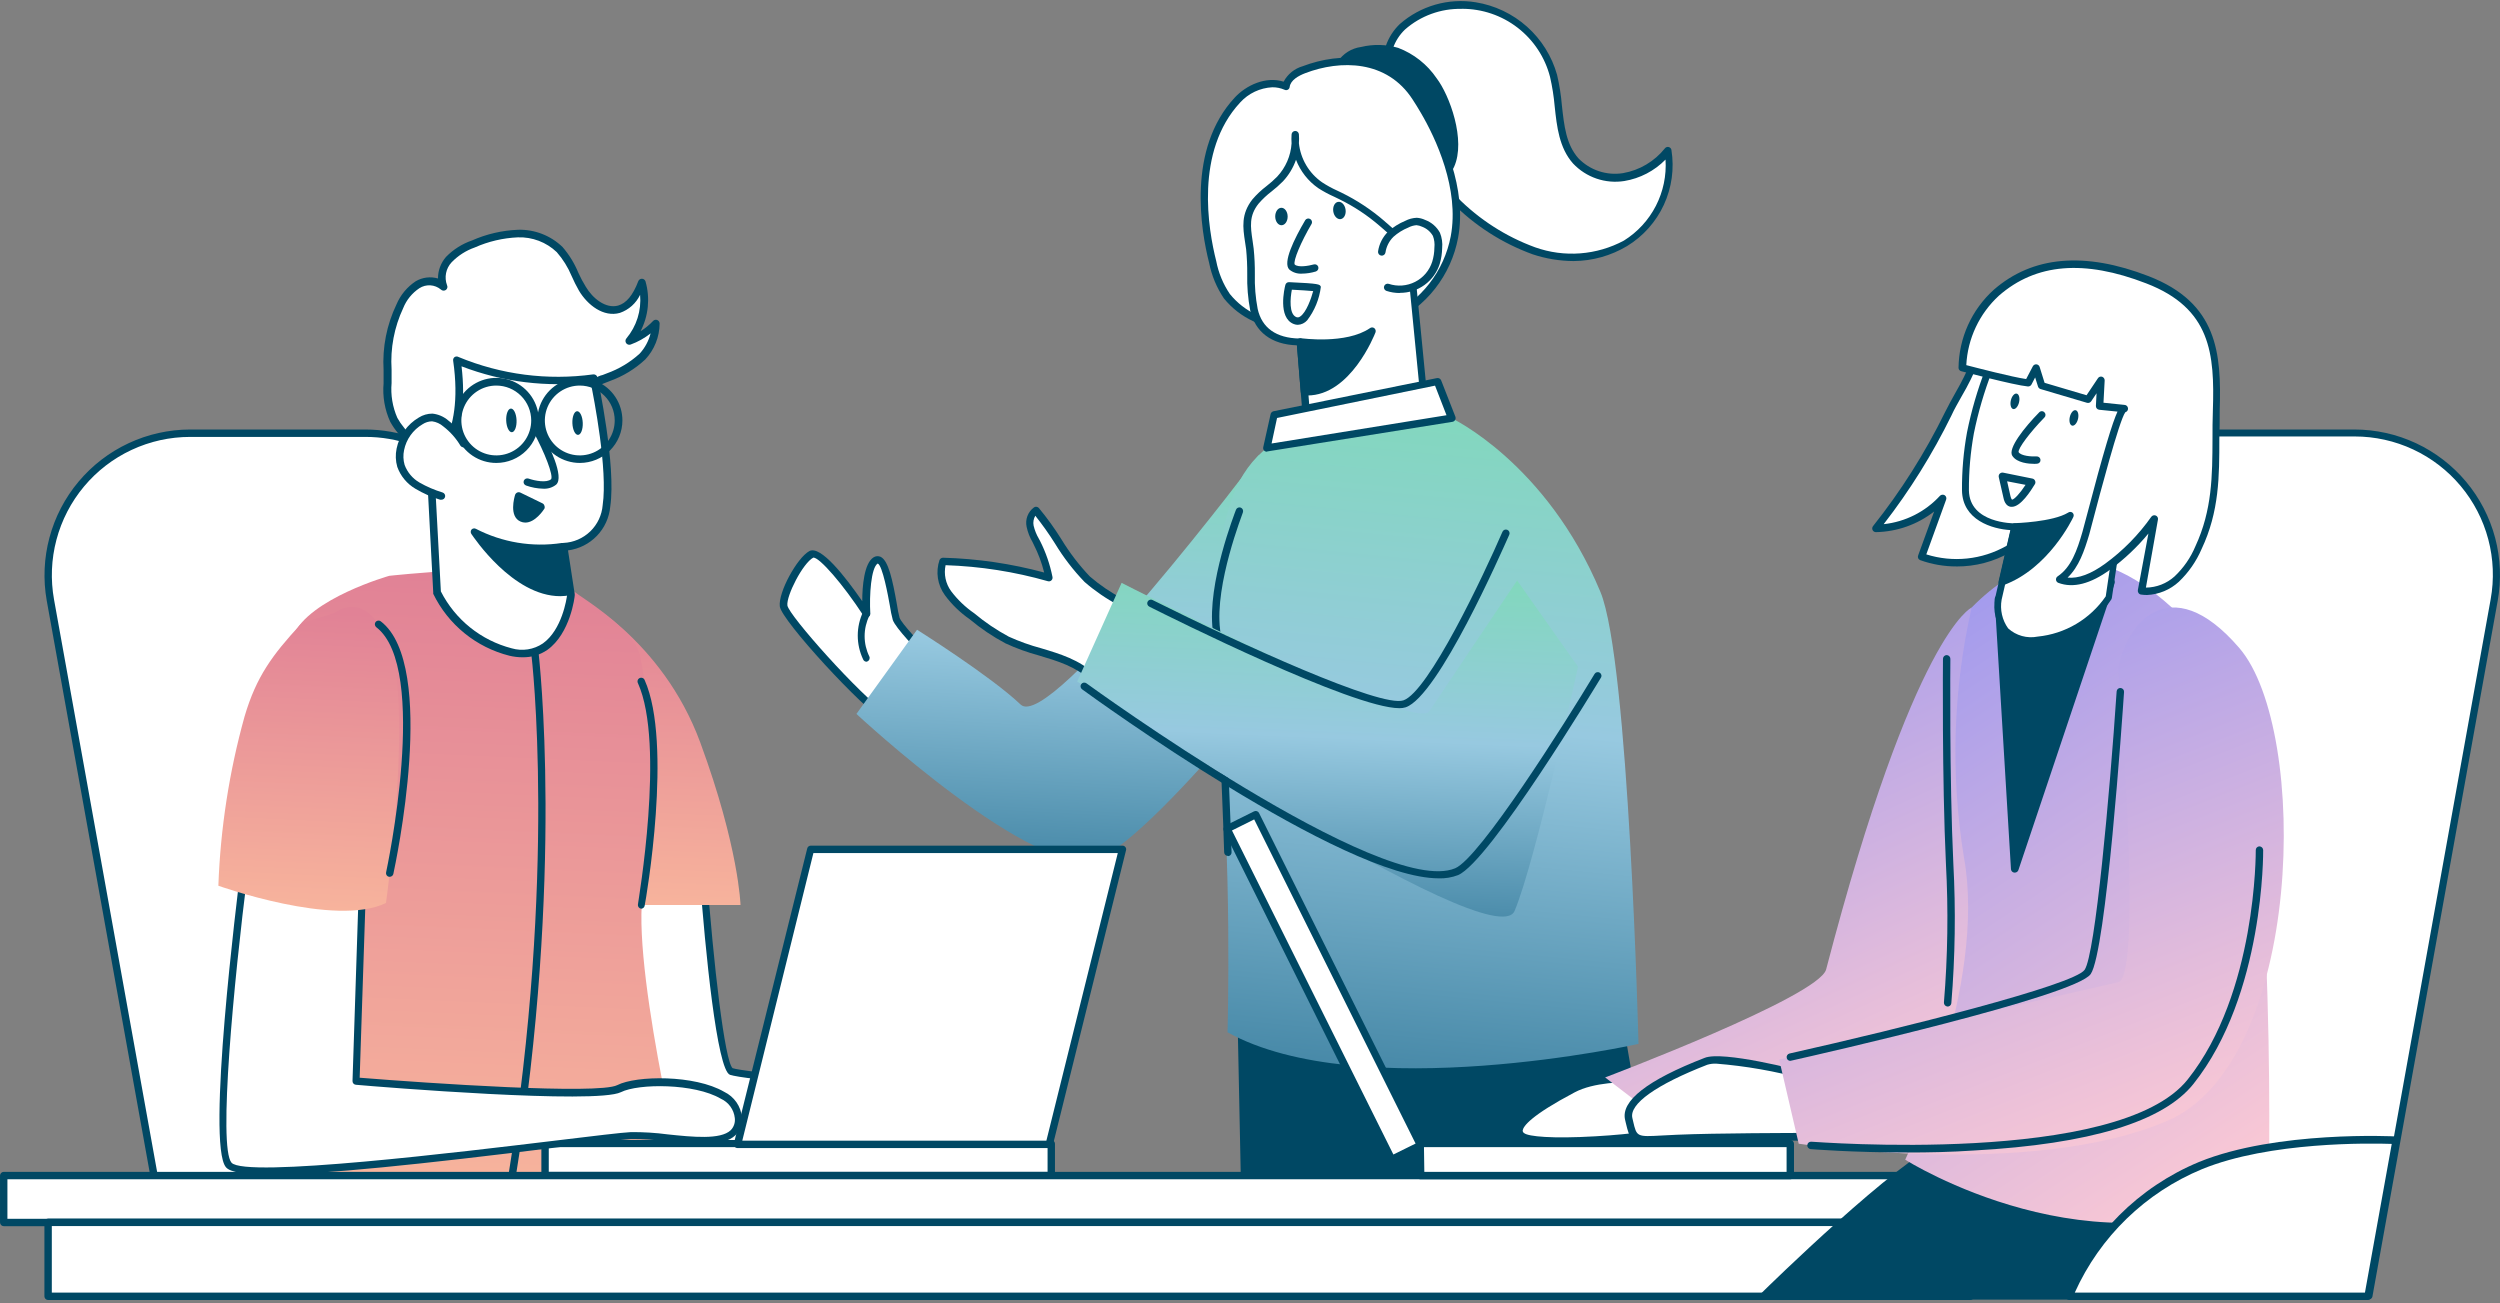 <svg width="610" height="318" viewBox="0 0 610 318" fill="none" xmlns="http://www.w3.org/2000/svg">
    <rect x="0" y="0" width="610" height="318" fill="#808080" stroke="none"/>
    <path d="M226.93 160.56C226.93 160.56 219.418 153.105 218.713 151.011C218.009 148.917 216.565 134.982 213.693 136.768C210.82 138.554 211.436 149.747 211.436 149.747C211.436 149.747 200.872 133.753 197.984 135.305C195.095 136.857 190.761 145.053 191.176 147.941C191.591 150.828 210.479 171.894 216.927 175.812L226.93 160.56Z" fill="white"/>
    <path d="M216.926 176.625C216.761 176.628 216.599 176.584 216.458 176.498C210.282 172.727 190.707 151.389 190.274 147.978C189.841 144.567 194.499 136.071 197.497 134.457C200.242 133.031 206.182 140.609 210.389 146.696C210.389 142.995 210.857 137.418 213.152 135.991C213.399 135.833 213.681 135.736 213.974 135.711C214.267 135.686 214.561 135.732 214.832 135.847C216.781 136.732 217.776 141.461 218.858 147.543C219.008 148.613 219.219 149.673 219.489 150.719C219.958 152.108 224.651 157.091 227.488 159.907C227.637 160.053 227.731 160.246 227.754 160.453C227.778 160.66 227.728 160.869 227.615 161.044L217.593 176.226C217.521 176.341 217.423 176.437 217.307 176.506C217.191 176.575 217.059 176.615 216.924 176.623L216.926 176.625ZM198.463 136.047C195.883 137.4 191.837 145.374 192.124 147.726C192.412 150.078 209.712 169.556 216.742 174.46L225.77 160.651C223.785 158.667 218.548 153.269 217.843 151.282C217.542 150.154 217.306 149.009 217.139 147.853C216.706 145.398 215.332 137.942 214.161 137.492C212.517 138.557 212.102 145.253 212.354 149.695C212.366 149.894 212.311 150.092 212.199 150.257C212.087 150.422 211.922 150.545 211.733 150.607C211.543 150.669 211.338 150.666 211.149 150.599C210.961 150.532 210.8 150.404 210.692 150.236C205.694 142.552 200.006 136.047 198.471 136.047H198.463Z" fill="#004864"/>
    <path d="M307.181 111.046C307.181 111.046 256.259 178.81 249.037 171.914C241.815 165.017 223.757 153.656 223.757 153.656L208.969 174.198C208.969 174.198 253.154 215.353 268.016 209.487C282.877 203.62 325.691 147.932 325.691 147.932L307.181 111.046Z" fill="url(#paint0_linear_3001_2318)"/>
    <path d="M276.627 148.934C273.016 146.678 268.303 144.386 265.269 141.461C260.429 136.785 257.271 129.799 252.762 124.638C252.194 125.088 251.764 125.689 251.521 126.373C251.279 127.056 251.233 127.794 251.39 128.502C251.735 129.912 252.289 131.262 253.034 132.508C254.405 135.212 255.402 138.091 255.996 141.064C247.564 138.626 238.858 137.255 230.085 136.983C229.66 138.279 229.552 139.658 229.769 141.004C229.986 142.351 230.522 143.626 231.331 144.723C232.961 146.906 234.93 148.813 237.164 150.373C239.82 152.598 242.701 154.54 245.76 156.168C252.621 159.562 260.784 159.778 266.526 165.194C269.126 167.666 274.02 170.068 276.71 167C277.818 165.704 277.187 149.296 276.627 148.934Z" fill="white"/>
    <path d="M273.373 169.35C270.542 169.109 267.887 167.875 265.878 165.867C262.448 162.618 258.114 161.318 253.528 159.947C250.723 159.192 247.987 158.201 245.349 156.986C242.232 155.33 239.297 153.352 236.592 151.084C234.275 149.478 232.237 147.502 230.561 145.236C229.667 144.014 229.081 142.596 228.851 141.1C228.622 139.604 228.756 138.075 229.243 136.643C229.317 136.475 229.438 136.332 229.593 136.233C229.747 136.133 229.927 136.081 230.11 136.083C238.446 136.308 246.726 137.52 254.777 139.693C254.187 137.316 253.326 135.015 252.212 132.834L251.942 132.275C251.262 131.121 250.774 129.865 250.497 128.556C250.303 127.672 250.37 126.751 250.691 125.905C251.012 125.06 251.572 124.326 252.303 123.793C252.486 123.674 252.705 123.625 252.92 123.655C253.136 123.685 253.333 123.792 253.477 123.955C255.497 126.389 257.349 128.959 259.019 131.646C260.996 134.892 263.315 137.918 265.936 140.671C268.385 142.778 271.069 144.596 273.934 146.087C275.036 146.736 276.138 147.369 277.131 148C277.546 148.252 277.655 148.722 277.744 149.371C278.088 151.628 278.828 165.762 277.419 167.431C276.973 167.964 276.422 168.399 275.801 168.71C275.18 169.02 274.501 169.2 273.807 169.237L273.373 169.35ZM230.722 137.905C230.489 138.993 230.488 140.118 230.718 141.206C230.948 142.295 231.404 143.323 232.058 144.224C233.639 146.32 235.548 148.149 237.71 149.639C240.32 151.821 243.146 153.732 246.143 155.343C248.697 156.504 251.342 157.452 254.052 158.177C258.638 159.548 263.383 160.975 267.125 164.527C268.85 166.267 271.146 167.324 273.589 167.504C274.055 167.49 274.513 167.379 274.933 167.177C275.353 166.975 275.726 166.687 276.027 166.331C276.696 165.031 276.424 151.89 275.882 149.508C274.961 148.931 273.986 148.371 272.976 147.702C269.984 146.131 267.186 144.217 264.638 141.999C261.89 139.147 259.467 135.999 257.415 132.612C255.943 130.267 254.34 128.007 252.613 125.843C252.188 126.567 252.041 127.42 252.198 128.244C252.461 129.359 252.887 130.429 253.463 131.419L253.77 131.979C255.174 134.759 256.194 137.717 256.804 140.77C256.838 140.923 256.83 141.082 256.783 141.231C256.736 141.379 256.65 141.513 256.534 141.618C256.422 141.723 256.285 141.797 256.136 141.832C255.986 141.866 255.831 141.861 255.684 141.816C247.555 139.496 239.171 138.183 230.722 137.907V137.905Z" fill="#004864"/>
    <path d="M359.924 1.495C364.412 2.211 368.599 4.199 371.989 7.225C375.379 10.251 377.828 14.185 379.046 18.562C380.853 25.565 379.659 33.869 384.464 39.285C385.942 40.852 387.78 42.036 389.819 42.734C391.857 43.432 394.036 43.623 396.165 43.291C400.44 42.557 404.297 40.276 406.998 36.883C407.696 41.248 407.088 45.721 405.251 49.742C403.415 53.763 400.431 57.151 396.675 59.483C393.277 61.343 389.525 62.465 385.663 62.776C381.802 63.087 377.918 62.581 374.266 61.289C366.97 58.629 360.358 54.381 354.907 48.852C345.793 40.729 339.945 29.57 338.454 17.455C337.036 5.746 349.597 -0.009 359.924 1.495Z" fill="white"/>
    <path d="M383.978 63.699C380.578 63.683 377.201 63.129 373.975 62.055C366.55 59.358 359.82 55.041 354.273 49.42C345.014 41.144 339.072 29.792 337.551 17.469C337.246 15.355 337.451 13.199 338.148 11.18C338.846 9.161 340.015 7.337 341.559 5.861C344.062 3.667 347.019 2.054 350.219 1.136C353.419 0.219 356.782 0.02 360.068 0.555C364.726 1.304 369.073 3.372 372.593 6.513C376.113 9.655 378.659 13.738 379.93 18.28C380.503 20.74 380.895 23.238 381.104 25.754C381.646 30.646 382.132 35.266 385.147 38.642C386.533 40.066 388.24 41.137 390.125 41.765C392.01 42.393 394.018 42.56 395.981 42.252C400.037 41.553 403.694 39.388 406.257 36.169C406.366 36.037 406.511 35.939 406.674 35.888C406.838 35.836 407.013 35.833 407.178 35.879C407.343 35.92 407.493 36.009 407.608 36.134C407.724 36.259 407.8 36.416 407.827 36.584C408.556 41.129 407.916 45.788 405.986 49.967C404.057 54.146 400.926 57.657 396.993 60.051C393.057 62.405 388.562 63.664 383.974 63.697L383.978 63.699ZM356.655 2.164C351.577 2.052 346.641 3.849 342.824 7.201C341.482 8.484 340.467 10.07 339.864 11.826C339.261 13.581 339.088 15.456 339.358 17.292C340.83 29.204 346.595 40.172 355.573 48.142C360.929 53.559 367.416 57.726 374.57 60.345C378.096 61.6 381.847 62.102 385.579 61.819C389.311 61.536 392.943 60.474 396.239 58.702C399.558 56.63 402.255 53.698 404.041 50.218C405.828 46.738 406.639 42.839 406.388 38.936C403.677 41.705 400.154 43.538 396.33 44.171C394.055 44.529 391.726 44.326 389.547 43.58C387.367 42.835 385.402 41.569 383.823 39.892C380.429 36.066 379.869 30.866 379.345 25.975C379.134 23.544 378.753 21.132 378.207 18.755C376.98 13.994 374.201 9.777 370.31 6.77C366.419 3.763 361.637 2.137 356.719 2.148L356.655 2.164Z" fill="#004864"/>
    <path d="M349.829 19.71C347.616 16.448 344.469 13.932 340.8 12.49C337.996 11.663 335.022 11.601 332.186 12.309C331.163 12.443 330.178 12.788 329.296 13.322C328.413 13.857 327.651 14.569 327.058 15.413C326.641 16.43 326.437 17.522 326.459 18.621C326.48 19.721 326.728 20.804 327.185 21.803C329.568 28.916 337.876 44.891 347.048 44.492C359.854 44.042 354.198 25.378 349.829 19.71Z" fill="#004864"/>
    <path d="M346.726 45.503C337.265 45.503 328.958 29.87 326.393 22.18C325.902 21.059 325.648 19.848 325.648 18.624C325.648 17.4 325.902 16.189 326.393 15.068C327.03 14.089 327.871 13.259 328.859 12.636C329.847 12.013 330.959 11.611 332.117 11.458C335.094 10.738 338.207 10.812 341.146 11.674C344.964 13.123 348.243 15.713 350.536 19.093C353.661 23.173 357.758 34.219 354.781 40.754C354.089 42.189 352.996 43.393 351.634 44.22C350.272 45.047 348.698 45.461 347.106 45.411L346.726 45.503ZM336.433 12.74C335.09 12.749 333.751 12.906 332.443 13.208C331.541 13.311 330.672 13.6 329.888 14.057C329.105 14.513 328.425 15.128 327.892 15.862C327.548 16.776 327.39 17.75 327.427 18.726C327.464 19.703 327.696 20.662 328.109 21.547C330.475 28.604 338.474 44.002 347.014 43.605C348.278 43.679 349.534 43.375 350.624 42.732C351.714 42.089 352.588 41.137 353.135 39.995C355.753 34.417 352.015 23.984 349.109 20.14C347.025 17.059 344.052 14.685 340.586 13.335C339.242 12.919 337.84 12.718 336.433 12.74Z" fill="#004864"/>
    <path d="M394.92 248.866L404.311 303.343L303.768 295.87L302.414 229.695L394.92 248.866Z" fill="#004864"/>
    <path d="M404.324 304.244L303.762 296.772C303.537 296.758 303.326 296.658 303.171 296.494C303.017 296.329 302.932 296.112 302.932 295.887L301.578 229.712C301.58 229.576 301.61 229.442 301.666 229.317C301.722 229.193 301.803 229.082 301.904 228.99C302.01 228.908 302.133 228.85 302.264 228.819C302.394 228.788 302.53 228.785 302.662 228.809L395.174 247.98C395.352 248.014 395.514 248.102 395.64 248.231C395.766 248.36 395.849 248.525 395.879 248.702L405.287 303.198C405.308 303.328 405.301 303.461 405.265 303.588C405.229 303.715 405.166 303.832 405.08 303.932C404.994 304.032 404.887 304.112 404.767 304.166C404.646 304.22 404.516 304.247 404.384 304.246L404.324 304.244ZM304.665 295.037L403.24 302.366L394.212 249.621L303.436 230.812L304.665 295.037Z" fill="#004864"/>
    <path d="M354.198 102.038C354.198 102.038 377.366 112.953 390.494 144.404C397.482 161.137 399.793 254.712 399.793 254.712C399.793 254.712 331.933 269.838 299.52 251.878C299.52 251.878 300.729 208.248 297.263 178.591C295.456 163.447 295.079 131.334 302.409 117.454C312.323 98.698 336.194 102.995 354.198 102.038Z" fill="url(#paint1_linear_3001_2318)"/>
    <path d="M299.597 208.845C299.363 208.846 299.139 208.755 298.971 208.594C298.802 208.432 298.703 208.211 298.694 207.978C298.694 207.546 297.304 164.946 295.914 153.826C294.487 142.381 301.332 125.09 301.584 124.368C301.628 124.257 301.693 124.157 301.776 124.072C301.858 123.987 301.957 123.919 302.066 123.872C302.175 123.825 302.292 123.8 302.411 123.798C302.529 123.796 302.647 123.818 302.757 123.862C302.977 123.954 303.153 124.127 303.247 124.346C303.341 124.565 303.347 124.812 303.264 125.035C303.264 125.197 296.329 142.616 297.705 153.612C299.081 164.608 300.484 207.548 300.504 207.962C300.509 208.081 300.49 208.199 300.449 208.311C300.408 208.422 300.346 208.524 300.265 208.611C300.185 208.699 300.088 208.769 299.98 208.819C299.872 208.868 299.755 208.896 299.637 208.901L299.597 208.845Z" fill="#004864"/>
    <path d="M347.484 27.005C346.835 25.904 346.184 24.84 345.517 23.81C339.414 14.334 328.11 13.232 318.231 17.005C316.264 17.763 314.15 19.027 313.864 21.121C309.874 19.315 304.998 21.121 302.036 24.387C292.411 34.731 292.719 51.139 295.951 63.919C296.55 66.907 297.735 69.748 299.437 72.276C301.277 74.57 303.61 76.421 306.262 77.692C324.211 86.987 350.865 79.732 355.018 57.837C356.854 47.561 352.757 36.207 347.484 27.005Z" fill="white"/>
    <path d="M323.067 82.455C317.091 82.492 311.193 81.106 305.859 78.412C303.051 77.13 300.579 75.214 298.637 72.816C296.869 70.19 295.641 67.239 295.025 64.134C293.002 56.196 289.608 36.334 301.309 23.772C304.034 20.847 308.803 18.537 313.208 19.928C313.688 19.019 314.346 18.217 315.143 17.569C315.941 16.921 316.862 16.441 317.85 16.158C327.059 12.655 339.356 12.675 346.219 23.377C346.906 24.425 347.555 25.507 348.204 26.626C351.996 33.175 358.027 45.977 355.77 58.035C354.924 62.546 353.006 66.788 350.178 70.404C347.35 74.02 343.694 76.903 339.519 78.811C334.378 81.244 328.755 82.489 323.067 82.455ZM310.427 21.297C307.435 21.452 304.625 22.782 302.609 24.999C291.504 36.93 294.809 56.029 296.759 63.697C297.312 66.572 298.442 69.305 300.082 71.731C301.839 73.901 304.069 75.642 306.601 76.821C311.596 79.288 317.084 80.597 322.656 80.651C328.227 80.704 333.739 79.5 338.78 77.128C342.681 75.319 346.094 72.607 348.738 69.217C351.382 65.827 353.181 61.857 353.985 57.634C356.133 46.154 350.374 33.788 346.64 27.454C346.008 26.37 345.357 25.306 344.69 24.294C338.425 14.57 327.047 14.582 318.485 17.85C316.877 18.464 314.874 19.547 314.675 21.244C314.658 21.381 314.609 21.511 314.53 21.624C314.452 21.737 314.347 21.829 314.225 21.893C314.1 21.959 313.96 21.994 313.819 21.994C313.677 21.994 313.538 21.959 313.413 21.893C312.474 21.486 311.459 21.283 310.435 21.297H310.427Z" fill="#004864"/>
    <path d="M317.273 83.381L318.736 101.16C318.736 101.16 323.955 105.149 335.348 101.249C346.742 97.35 347.23 94.317 347.23 94.317L344.016 61.483C343.871 60.076 338.417 55.508 337.298 54.537C334.209 51.862 330.785 49.598 327.113 47.804C325.403 47.049 323.745 46.181 322.15 45.204C320.165 43.822 318.563 41.96 317.493 39.791C316.422 37.623 315.919 35.218 316.03 32.803C316.226 34.76 316.005 36.737 315.383 38.604C314.76 40.47 313.75 42.184 312.419 43.632C310.612 45.599 308.121 47.006 306.423 49.048C303.336 52.91 304.617 56.268 305.034 60.618C305.629 65.563 304.924 70.455 306.026 75.421C307.851 84.186 317.11 83.266 317.273 83.381Z" fill="white"/>
    <path d="M326.083 103.862C323.311 104.026 320.556 103.333 318.192 101.877C318.088 101.802 318.002 101.705 317.94 101.592C317.878 101.48 317.84 101.356 317.831 101.228L316.441 84.261C310.265 84.062 306.239 81.03 305.048 75.705C304.498 72.808 304.256 69.862 304.325 66.914C304.342 64.877 304.252 62.841 304.055 60.813C303.958 60.164 303.868 59.562 303.785 59.007C303.261 55.525 302.775 52.238 305.592 48.646C306.623 47.445 307.779 46.356 309.04 45.397C309.96 44.689 310.829 43.917 311.641 43.087C313.713 40.873 314.951 38.008 315.145 34.983C315.091 34.256 315.091 33.526 315.145 32.8C315.158 32.573 315.257 32.359 315.421 32.202C315.585 32.044 315.803 31.954 316.03 31.95C316.255 31.949 316.472 32.032 316.639 32.182C316.806 32.332 316.911 32.539 316.933 32.762C316.988 33.489 316.988 34.218 316.933 34.945C317.137 36.85 317.749 38.69 318.727 40.337C319.705 41.985 321.027 43.403 322.603 44.494C323.754 45.248 324.961 45.912 326.214 46.479L327.388 47.039C331.121 48.873 334.604 51.178 337.753 53.897L338.096 54.205C343.514 58.827 344.687 60.45 344.796 61.425L348.01 94.294V94.511C347.901 95.106 346.855 98.281 335.533 102.165C332.497 103.241 329.305 103.814 326.083 103.862ZM319.602 100.631C320.848 101.335 325.849 103.556 335.059 100.397C344.268 97.237 346.055 94.693 346.309 94.187C346.039 91.425 343.133 61.696 343.113 61.534C343.093 61.371 342.283 59.964 337.046 55.469L336.702 55.179C333.677 52.55 330.32 50.329 326.717 48.573L325.561 48.013C324.202 47.413 322.892 46.706 321.642 45.901C319.185 44.191 317.297 41.782 316.225 38.987C315.542 40.94 314.46 42.729 313.048 44.24C312.18 45.116 311.257 45.936 310.285 46.695C309.119 47.581 308.047 48.585 307.089 49.692C304.722 52.653 305.121 55.306 305.625 58.718C305.722 59.343 305.812 59.993 305.895 60.666C306.107 62.759 306.204 64.862 306.185 66.965C306.113 69.786 306.343 72.606 306.872 75.378C307.901 80.018 311.404 82.49 317.021 82.597C317.302 82.558 317.588 82.615 317.833 82.76C317.947 82.832 318.043 82.93 318.112 83.046C318.181 83.163 318.222 83.294 318.23 83.429L319.602 100.631Z" fill="#004864"/>
    <path d="M337.117 61.478C337.369 59.846 338.142 58.338 339.321 57.181C340.469 56.148 341.789 55.323 343.222 54.744C343.963 54.329 344.792 54.093 345.642 54.058C346.237 54.098 346.819 54.251 347.357 54.508C348.672 55.011 349.766 55.964 350.444 57.197C350.857 58.247 351.011 59.38 350.895 60.501C350.872 61.724 350.683 62.939 350.335 64.111C349.956 65.277 349.35 66.355 348.552 67.285C347.754 68.216 346.78 68.979 345.686 69.531C344.591 70.083 343.399 70.413 342.176 70.502C340.953 70.592 339.725 70.438 338.562 70.051" fill="white"/>
    <path d="M341.503 71.496C340.405 71.494 339.314 71.317 338.271 70.972C338.05 70.891 337.868 70.726 337.766 70.513C337.664 70.301 337.649 70.057 337.725 69.833C337.8 69.609 337.96 69.424 338.17 69.317C338.38 69.209 338.623 69.188 338.849 69.257C339.901 69.608 341.013 69.746 342.12 69.662C343.226 69.579 344.304 69.277 345.293 68.773C346.281 68.269 347.159 67.573 347.875 66.727C348.592 65.88 349.133 64.899 349.466 63.841C349.8 62.74 349.977 61.598 349.99 60.448C350.102 59.47 349.978 58.48 349.629 57.56C349.035 56.532 348.103 55.741 346.992 55.322C346.559 55.12 346.096 54.992 345.621 54.943C344.913 55.001 344.224 55.203 343.598 55.538C342.273 56.077 341.052 56.841 339.987 57.794C338.949 58.822 338.271 60.158 338.055 61.603C338.037 61.721 337.996 61.835 337.934 61.938C337.873 62.041 337.791 62.13 337.695 62.202C337.598 62.273 337.489 62.325 337.373 62.354C337.256 62.383 337.135 62.389 337.017 62.371C336.898 62.353 336.784 62.312 336.681 62.25C336.578 62.189 336.489 62.107 336.417 62.011C336.346 61.914 336.294 61.805 336.265 61.689C336.236 61.572 336.231 61.451 336.248 61.333C336.52 59.502 337.382 57.809 338.704 56.512C339.931 55.412 341.335 54.527 342.857 53.895C343.729 53.438 344.691 53.179 345.674 53.137C346.388 53.177 347.087 53.355 347.733 53.661C349.275 54.23 350.558 55.34 351.344 56.784C351.828 57.973 352.014 59.262 351.886 60.539C351.863 61.847 351.663 63.147 351.291 64.401C350.637 66.456 349.344 68.25 347.6 69.519C345.856 70.788 343.752 71.468 341.595 71.458L341.503 71.496Z" fill="#004864"/>
    <path d="M319.278 54.131C319.278 54.131 313.679 63.625 315.234 65.123C316.788 66.621 320.792 65.34 320.792 65.34" fill="white"/>
    <path d="M317.652 66.766C316.545 66.842 315.451 66.486 314.601 65.774C312.903 64.131 315.792 58.282 318.502 53.68C318.634 53.501 318.827 53.377 319.045 53.331C319.264 53.286 319.491 53.323 319.683 53.435C319.876 53.547 320.02 53.726 320.089 53.938C320.157 54.15 320.145 54.38 320.054 54.583C317.435 59.042 315.504 63.609 315.901 64.53C316.731 65.341 319.367 64.855 320.525 64.53C320.752 64.456 321 64.475 321.213 64.583C321.426 64.692 321.588 64.88 321.662 65.107C321.73 65.337 321.706 65.584 321.595 65.796C321.484 66.009 321.294 66.169 321.067 66.244C319.96 66.581 318.811 66.758 317.654 66.768L317.652 66.766Z" fill="#004864"/>
    <path d="M327.122 53.464C327.951 53.344 328.487 52.304 328.319 51.14C328.15 49.976 327.342 49.129 326.513 49.249C325.684 49.369 325.148 50.409 325.316 51.573C325.484 52.737 326.293 53.584 327.122 53.464Z" fill="#004864"/>
    <path d="M312.695 54.959C313.532 54.949 314.2 53.988 314.187 52.812C314.173 51.636 313.483 50.691 312.646 50.7C311.808 50.71 311.14 51.671 311.153 52.847C311.167 54.023 311.857 54.968 312.695 54.959Z" fill="#004864"/>
    <path d="M317.273 83.375C317.273 83.375 328.56 85.036 334.771 80.775C334.771 80.775 328.776 96.255 318.294 95.558L317.273 83.375Z" fill="#004864"/>
    <path d="M318.988 96.498H318.212C317.996 96.484 317.793 96.393 317.64 96.24C317.487 96.087 317.395 95.884 317.382 95.668L316.389 83.483C316.373 83.35 316.388 83.214 316.435 83.089C316.482 82.963 316.559 82.85 316.659 82.761C316.762 82.67 316.882 82.602 317.013 82.561C317.144 82.521 317.282 82.509 317.418 82.526C317.527 82.526 328.414 84.078 334.265 80.072C334.417 79.953 334.604 79.889 334.798 79.889C334.991 79.889 335.178 79.953 335.331 80.072C335.48 80.192 335.588 80.355 335.64 80.539C335.692 80.724 335.685 80.919 335.62 81.1C335.366 81.751 329.534 96.498 318.988 96.498ZM318.265 84.404L319.113 94.676C325.974 94.567 330.778 86.879 332.811 82.852C328.14 84.463 323.164 84.994 318.257 84.404H318.265Z" fill="#004864"/>
    <path d="M310.842 101.244L309.109 109.331L354.198 102.038L350.714 93.157L310.842 101.244Z" fill="white"/>
    <path d="M309.11 110.216C308.988 110.219 308.868 110.196 308.756 110.15C308.645 110.104 308.544 110.034 308.46 109.946C308.358 109.84 308.283 109.711 308.242 109.57C308.202 109.428 308.196 109.279 308.226 109.135L310.033 101.03C310.075 100.861 310.163 100.708 310.288 100.587C310.412 100.466 310.568 100.381 310.737 100.343L350.609 92.256C350.817 92.215 351.032 92.246 351.22 92.344C351.407 92.443 351.554 92.603 351.637 92.798L355.122 101.697C355.165 101.823 355.181 101.958 355.169 102.091C355.156 102.225 355.115 102.354 355.048 102.47C354.981 102.586 354.89 102.687 354.781 102.765C354.673 102.843 354.548 102.897 354.417 102.923L309.274 110.143L309.11 110.216ZM311.601 101.984L310.265 108.212L352.948 101.316L350.149 94.096L311.601 101.984Z" fill="#004864"/>
    <path d="M316.659 79.257C316.319 79.253 315.983 79.185 315.667 79.059C311.73 77.525 313.41 70.341 313.626 69.533C313.673 69.328 313.791 69.146 313.96 69.02C314.129 68.894 314.337 68.833 314.547 68.847C321.968 69.19 322.041 69.353 322.29 69.984C321.923 72.958 320.769 75.78 318.948 78.16C318.66 78.487 318.309 78.753 317.916 78.941C317.522 79.13 317.095 79.237 316.659 79.257ZM315.214 70.684C314.817 72.742 314.474 76.66 316.316 77.382C316.463 77.436 316.62 77.453 316.775 77.431C316.929 77.409 317.076 77.348 317.201 77.255C318.718 76.316 319.981 72.691 320.416 71.028C319.332 70.918 317.237 70.791 315.214 70.684Z" fill="#004864"/>
    <path d="M370.178 141.644C370.178 141.644 352.229 168.286 348.737 173.575C345.245 178.863 273.673 142.219 273.673 142.219L262.84 166.299C262.84 166.299 364.54 234.117 369.559 222.263C374.577 210.41 385.044 162.695 385.044 162.695" fill="url(#paint2_linear_3001_2318)"/>
    <path d="M341.449 172.798C330.056 172.798 285.723 150.686 280.45 148.033C280.34 147.982 280.242 147.91 280.16 147.821C280.079 147.731 280.016 147.626 279.976 147.512C279.936 147.397 279.92 147.276 279.928 147.155C279.936 147.035 279.968 146.917 280.023 146.809C280.077 146.7 280.153 146.605 280.245 146.526C280.338 146.448 280.445 146.39 280.561 146.354C280.677 146.318 280.798 146.306 280.919 146.318C281.039 146.331 281.156 146.367 281.262 146.426C302.931 157.255 336.97 172.745 342.441 170.885C348.544 168.791 361.962 140.488 366.602 129.748C366.649 129.639 366.718 129.54 366.803 129.457C366.889 129.375 366.99 129.31 367.101 129.266C367.211 129.223 367.33 129.201 367.449 129.203C367.568 129.205 367.685 129.231 367.794 129.278C367.903 129.326 368.002 129.394 368.084 129.48C368.167 129.565 368.232 129.666 368.276 129.777C368.319 129.888 368.341 130.006 368.339 130.125C368.336 130.244 368.311 130.361 368.264 130.47C366.457 134.495 350.992 169.857 342.983 172.582C342.486 172.734 341.969 172.807 341.449 172.798Z" fill="#004864"/>
    <path d="M351.055 214.315C327.58 214.315 266.8 170.216 264.036 168.194C263.938 168.125 263.855 168.037 263.791 167.935C263.727 167.834 263.684 167.72 263.664 167.602C263.645 167.483 263.649 167.362 263.677 167.245C263.705 167.129 263.755 167.019 263.826 166.922C263.897 166.825 263.986 166.743 264.089 166.68C264.191 166.618 264.305 166.577 264.424 166.559C264.543 166.542 264.664 166.548 264.781 166.577C264.897 166.607 265.006 166.659 265.102 166.732C265.825 167.255 337.458 219.278 355.064 211.858C361.095 209.312 381.666 176.749 389.083 164.428C389.206 164.226 389.404 164.081 389.633 164.023C389.863 163.966 390.105 164 390.31 164.12C390.414 164.179 390.505 164.259 390.578 164.355C390.65 164.451 390.702 164.56 390.731 164.677C390.76 164.794 390.765 164.915 390.745 165.033C390.725 165.152 390.682 165.265 390.617 165.366C389.515 167.172 363.531 210.24 355.766 213.527C354.264 214.102 352.661 214.372 351.053 214.321L351.055 214.315Z" fill="#004864"/>
    <path d="M211.439 161.463C211.261 161.462 211.087 161.408 210.939 161.308C210.792 161.209 210.677 161.068 210.609 160.903C209.743 159.085 209.293 157.096 209.293 155.081C209.293 153.067 209.743 151.078 210.609 149.26C210.669 149.152 210.751 149.058 210.849 148.982C210.946 148.907 211.059 148.853 211.178 148.823C211.298 148.793 211.423 148.788 211.545 148.808C211.666 148.828 211.783 148.873 211.887 148.939C211.991 149.006 212.08 149.093 212.148 149.196C212.217 149.298 212.264 149.414 212.287 149.535C212.309 149.656 212.306 149.781 212.279 149.901C212.251 150.022 212.199 150.135 212.126 150.234C211.365 151.785 210.969 153.489 210.969 155.216C210.969 156.944 211.365 158.648 212.126 160.199C212.173 160.309 212.198 160.427 212.198 160.547C212.199 160.667 212.176 160.785 212.131 160.896C212.086 161.007 212.019 161.108 211.934 161.192C211.849 161.277 211.748 161.344 211.637 161.389C211.575 161.422 211.508 161.448 211.439 161.463Z" fill="#004864"/>
    <path d="M89.098 105.612H46.393C41.33 105.613 36.328 106.723 31.741 108.865C27.153 111.007 23.091 114.128 19.841 118.008C16.59 121.889 14.23 126.435 12.928 131.326C11.625 136.217 11.411 141.334 12.3 146.317L42.873 316.104H155.967L123.192 134.122C121.754 126.128 117.552 118.894 111.32 113.683C105.088 108.471 97.222 105.615 89.098 105.612Z" fill="white"/>
    <path d="M155.969 317.061H42.875C42.661 317.064 42.453 316.992 42.288 316.856C42.123 316.72 42.011 316.531 41.972 316.32L11.399 146.534C10.498 141.423 10.727 136.177 12.07 131.165C13.412 126.152 15.836 121.494 19.171 117.517C22.506 113.54 26.671 110.341 31.374 108.144C36.077 105.947 41.204 104.806 46.395 104.801H89.102C97.438 104.797 105.51 107.724 111.905 113.07C118.299 118.416 122.609 125.84 124.08 134.043L156.943 315.997C156.967 316.127 156.962 316.26 156.929 316.388C156.895 316.516 156.834 316.635 156.75 316.737C156.665 316.838 156.56 316.92 156.44 316.976C156.321 317.033 156.19 317.062 156.058 317.063L155.969 317.061ZM43.616 315.255H154.885L122.382 134.277C120.969 126.492 116.86 119.453 110.775 114.393C104.689 109.334 97.017 106.577 89.102 106.607H46.395C41.457 106.605 36.578 107.687 32.104 109.777C27.63 111.866 23.67 114.912 20.503 118.7C17.335 122.487 15.039 126.924 13.775 131.696C12.511 136.468 12.31 141.459 13.188 146.317L43.616 315.255Z" fill="#004864"/>
    <path d="M171.57 213.106C171.57 213.106 174.964 260.338 178.377 261.483C181.79 262.628 216.424 266.031 216.424 266.031L212.813 284.19C212.813 284.19 146.002 287.601 142.661 275.398C139.319 263.195 135.273 204.08 135.273 204.08L171.57 213.106Z" fill="white"/>
    <path d="M192.39 285.508C172.093 285.508 144.069 283.974 141.721 275.561C138.326 263.394 134.498 206.535 134.318 204.118C134.302 203.979 134.322 203.838 134.376 203.708C134.43 203.579 134.516 203.465 134.625 203.378C134.733 203.286 134.861 203.22 134.999 203.186C135.137 203.151 135.281 203.149 135.419 203.179L171.787 212.205C171.972 212.248 172.138 212.351 172.259 212.498C172.38 212.645 172.449 212.827 172.456 213.017C174.064 235.128 176.843 258.993 178.757 260.636C181.376 261.503 206.908 264.138 216.515 265.095C216.642 265.105 216.767 265.142 216.879 265.204C216.991 265.267 217.088 265.353 217.164 265.456C217.236 265.56 217.287 265.678 217.312 265.802C217.337 265.926 217.336 266.055 217.309 266.178L213.698 284.337C213.655 284.531 213.552 284.706 213.402 284.836C213.253 284.966 213.065 285.044 212.868 285.059C210.501 285.129 202.376 285.508 192.39 285.508ZM136.196 205.235C136.791 213.791 140.384 264.063 143.418 275.075C146.036 284.402 193.095 284.101 212.036 283.251L215.377 266.752C209.562 266.175 181.302 263.323 178.124 262.257C174.946 261.191 172.057 231.695 170.739 213.755L136.196 205.235Z" fill="#004864"/>
    <path d="M140.183 144.314C140.672 145.487 161.473 155.65 170.881 181.211C180.289 206.772 180.686 220.814 180.686 220.814H127.398L140.183 144.314Z" fill="url(#paint3_linear_3001_2318)"/>
    <path d="M94.986 140.498C94.986 140.498 75.465 146.021 71.51 155.101C67.556 164.18 75.61 286.393 75.61 286.393L167.052 289.227C167.052 289.227 152.86 230.743 157.392 215.417C161.924 200.09 157.97 168.863 156.254 160.344C154.539 151.824 137.512 143.872 131.836 140.489C126.16 137.105 94.986 140.498 94.986 140.498Z" fill="url(#paint4_linear_3001_2318)"/>
    <path d="M124.763 288.92H124.618C124.385 288.88 124.176 288.749 124.037 288.557C123.899 288.365 123.842 288.126 123.878 287.892C135.988 213.216 129.728 160.181 129.657 159.73C129.632 159.494 129.701 159.257 129.85 159.071C129.998 158.885 130.214 158.766 130.451 158.738C130.568 158.721 130.687 158.727 130.801 158.757C130.915 158.787 131.021 158.84 131.114 158.913C131.207 158.985 131.284 159.076 131.341 159.179C131.398 159.283 131.432 159.397 131.444 159.514C131.444 160.038 137.818 213.305 125.665 288.253C125.609 288.448 125.49 288.62 125.327 288.741C125.163 288.862 124.965 288.925 124.761 288.922L124.763 288.92Z" fill="#004864"/>
    <path d="M100.601 109.926C100.32 109.341 100.079 108.738 99.878 108.12C98.993 105.846 97.188 104.51 96.106 102.29C94.03 98.265 94.77 94.419 94.554 90.123C94.216 84.742 95.267 79.366 97.605 74.508C98.496 72.366 100.005 70.537 101.939 69.255C102.916 68.65 104.06 68.371 105.206 68.459C106.352 68.547 107.44 68.997 108.314 69.743C107.865 68.639 107.744 67.428 107.965 66.257C108.186 65.085 108.74 64.002 109.56 63.137C111.233 61.436 113.28 60.15 115.538 59.382C118.952 57.843 122.63 56.972 126.372 56.818C128.25 56.757 130.122 57.072 131.877 57.745C133.633 58.417 135.235 59.434 136.592 60.736C139.139 63.389 140.203 67.086 142.009 70.247C143.816 73.409 147.427 76.276 150.929 75.266C153.782 74.472 155.408 71.511 156.488 68.749C157.192 71.188 157.285 73.763 156.759 76.247C156.234 78.731 155.105 81.047 153.472 82.992C155.914 82.103 158.115 80.657 159.9 78.769C159.849 81.786 158.685 84.679 156.633 86.892C154.226 89.121 151.388 90.835 148.295 91.928C146.615 92.651 144.989 92.939 144.324 94.546C143.659 96.153 144.451 98.515 143.764 100.341C142.66 103.349 140.979 106.112 138.817 108.477C135.347 112.025 130.826 114.36 125.925 115.138C121.045 115.895 116.068 115.767 111.234 114.758C108.693 114.381 106.245 113.537 104.012 112.268C101.721 110.938 101.359 111.442 100.601 109.926Z" fill="white"/>
    <path d="M120.166 116.66C117.136 116.641 114.113 116.345 111.137 115.775C108.447 115.39 105.852 114.503 103.49 113.159C102.914 112.799 102.31 112.485 101.683 112.221C101.247 112.071 100.845 111.834 100.504 111.524C100.162 111.213 99.888 110.836 99.698 110.415C99.412 109.827 99.159 109.224 98.94 108.609C98.441 107.507 97.791 106.48 97.008 105.559C96.324 104.726 95.719 103.832 95.202 102.887C93.869 99.955 93.315 96.728 93.594 93.519C93.594 92.489 93.594 91.424 93.594 90.323C93.265 84.784 94.353 79.252 96.754 74.249C97.728 71.949 99.362 69.989 101.449 68.617C102.259 68.142 103.158 67.839 104.089 67.724C105.021 67.609 105.966 67.685 106.867 67.948C106.861 66.01 107.56 64.137 108.834 62.677C110.606 60.865 112.777 59.493 115.173 58.67C118.725 57.098 122.544 56.213 126.426 56.064C128.42 56.009 130.406 56.352 132.267 57.075C134.127 57.797 135.824 58.883 137.259 60.27C138.879 62.147 140.185 64.274 141.124 66.569C141.651 67.738 142.255 68.872 142.931 69.962C144.593 72.778 147.771 75.378 150.804 74.564C152.809 73.987 154.416 72.091 155.752 68.589C155.825 68.412 155.95 68.262 156.111 68.159C156.272 68.056 156.461 68.005 156.652 68.013C156.843 68.021 157.027 68.087 157.179 68.203C157.331 68.319 157.444 68.478 157.503 68.66C158.666 72.722 158.233 77.074 156.294 80.827C157.412 80.123 158.438 79.28 159.345 78.319C159.472 78.179 159.638 78.082 159.822 78.04C160.006 77.998 160.198 78.014 160.373 78.085C160.543 78.158 160.688 78.279 160.791 78.433C160.893 78.587 160.949 78.767 160.951 78.952C160.919 82.205 159.668 85.328 157.447 87.706C154.951 90.031 152.008 91.824 148.797 92.977L147.731 93.391C146.413 93.897 145.655 94.203 145.293 95.07C145.064 95.879 144.996 96.726 145.095 97.561C145.204 98.668 145.088 99.785 144.751 100.845C143.611 103.969 141.869 106.84 139.623 109.294C136.011 112.985 131.308 115.42 126.207 116.239C124.207 116.557 122.183 116.696 120.158 116.654L120.166 116.66ZM101.433 109.448C101.759 110.117 101.848 110.153 102.535 110.458C103.214 110.762 103.872 111.112 104.503 111.506C106.667 112.731 109.044 113.534 111.508 113.872C116.225 114.867 121.083 114.995 125.846 114.251C130.553 113.512 134.897 111.278 138.234 107.879C140.317 105.602 141.935 102.94 142.998 100.044C143.225 99.204 143.292 98.329 143.197 97.464C143.081 96.367 143.205 95.259 143.558 94.215C143.904 93.53 144.398 92.93 145.004 92.459C145.61 91.987 146.313 91.657 147.062 91.49L148.037 91.111C151.007 90.05 153.739 88.412 156.073 86.291C157.359 84.889 158.278 83.189 158.745 81.345C157.277 82.509 155.63 83.429 153.87 84.07C153.674 84.141 153.461 84.145 153.263 84.081C153.065 84.017 152.893 83.89 152.776 83.719C152.658 83.547 152.601 83.341 152.613 83.134C152.624 82.926 152.705 82.729 152.841 82.572C155.321 79.611 156.524 75.787 156.184 71.941C155.696 72.965 155.009 73.882 154.162 74.638C153.316 75.394 152.328 75.974 151.255 76.344C147.265 77.481 143.364 74.431 141.269 70.928C140.603 69.759 139.999 68.554 139.463 67.319C138.58 65.205 137.36 63.248 135.852 61.524C134.59 60.319 133.099 59.379 131.468 58.759C129.837 58.139 128.098 57.852 126.354 57.914C122.723 58.073 119.154 58.911 115.832 60.387C113.697 61.137 111.765 62.375 110.192 64.002C109.506 64.737 109.038 65.648 108.841 66.633C108.643 67.618 108.723 68.639 109.073 69.581C109.174 69.779 109.2 70.006 109.147 70.222C109.094 70.437 108.964 70.626 108.783 70.754C108.6 70.878 108.379 70.935 108.159 70.915C107.938 70.896 107.732 70.8 107.574 70.645C106.85 70.039 105.951 69.68 105.009 69.622C104.066 69.563 103.13 69.808 102.337 70.319C100.555 71.499 99.176 73.192 98.382 75.175C96.191 79.852 95.216 85.005 95.547 90.159V93.463C95.296 96.37 95.78 99.293 96.955 101.965C97.417 102.81 97.962 103.608 98.581 104.346C99.479 105.405 100.215 106.591 100.764 107.867C101.054 108.607 101.271 109.131 101.451 109.51L101.433 109.448Z" fill="#004864"/>
    <path d="M137.422 133.374L139.228 145.07C139.228 145.07 137.422 162.074 124.538 159.095C120.652 158.117 117.025 156.308 113.906 153.793C110.787 151.278 108.251 148.118 106.472 144.529L104.828 113.643C104.828 113.643 114.29 108.484 111.31 87.866C121.874 92.283 133.434 93.767 144.771 92.163C144.771 92.163 149.357 113.409 147.896 123.356C147.67 126.014 146.481 128.498 144.552 130.343C142.624 132.187 140.089 133.265 137.422 133.374Z" fill="white"/>
    <path d="M127.435 160.379C126.382 160.372 125.334 160.245 124.31 160C120.295 158.991 116.549 157.116 113.336 154.506C110.123 151.896 107.52 148.614 105.71 144.892C105.69 144.784 105.69 144.674 105.71 144.566L104.084 113.699C104.072 113.522 104.111 113.346 104.198 113.192C104.285 113.038 104.415 112.912 104.573 112.832C104.573 112.832 113.403 107.614 110.568 87.993C110.541 87.825 110.563 87.653 110.63 87.496C110.697 87.339 110.807 87.205 110.947 87.108C111.089 87.024 111.252 86.98 111.417 86.98C111.582 86.98 111.744 87.024 111.886 87.108C122.263 91.416 133.601 92.88 144.732 91.351C144.968 91.318 145.208 91.377 145.403 91.514C145.597 91.652 145.732 91.858 145.78 92.091C145.961 92.959 150.366 113.59 148.905 123.59C148.664 126.281 147.51 128.81 145.635 130.757C143.759 132.703 141.275 133.952 138.594 134.294L140.238 145.011C140.255 145.088 140.255 145.168 140.238 145.245C140.238 145.624 139.172 154.572 133.537 158.585C131.744 159.813 129.607 160.438 127.435 160.371V160.379ZM107.572 144.304C109.303 147.71 111.738 150.708 114.715 153.101C117.693 155.495 121.145 157.228 124.844 158.186C126.123 158.562 127.47 158.651 128.787 158.445C130.105 158.239 131.36 157.744 132.463 156.995C137.105 153.691 138.26 146.166 138.385 145.088L136.579 133.536C136.558 133.405 136.567 133.27 136.604 133.142C136.641 133.014 136.707 132.896 136.795 132.796C136.883 132.696 136.992 132.615 137.113 132.559C137.234 132.503 137.366 132.473 137.5 132.471C139.943 132.36 142.261 131.362 144.02 129.663C145.779 127.965 146.858 125.683 147.053 123.246C148.318 114.691 144.941 97.249 144.109 93.246C133.453 94.565 122.637 93.238 112.617 89.382C114.658 106.62 107.922 112.74 105.954 114.147L107.572 144.304Z" fill="#004864"/>
    <path d="M130.828 104.619C130.828 104.619 136.931 115.81 135.091 117.489C133.25 119.168 128.645 117.489 128.645 117.489" fill="white"/>
    <path d="M132.525 119.242C131.103 119.207 129.695 118.945 128.356 118.466C128.132 118.387 127.948 118.224 127.843 118.012C127.738 117.799 127.721 117.553 127.796 117.328C127.878 117.103 128.044 116.919 128.26 116.814C128.476 116.71 128.724 116.693 128.951 116.769C130.54 117.328 133.43 117.87 134.476 116.914C135.054 116.046 132.978 110.541 130.033 105.145C129.927 104.936 129.906 104.693 129.976 104.468C130.046 104.243 130.2 104.055 130.407 103.942C130.613 103.829 130.856 103.801 131.082 103.864C131.309 103.927 131.503 104.075 131.622 104.278C134.024 108.7 137.762 116.372 135.703 118.249C134.804 118.963 133.67 119.316 132.525 119.242Z" fill="#004864"/>
    <path d="M124.897 105.461C125.595 105.432 126.106 104.116 126.039 102.523C125.972 100.93 125.352 99.662 124.654 99.691C123.956 99.72 123.445 101.036 123.512 102.629C123.579 104.222 124.199 105.49 124.897 105.461Z" fill="#004864"/>
    <path d="M141.043 106.111C141.741 106.083 142.255 104.768 142.192 103.173C142.128 101.578 141.51 100.308 140.811 100.336C140.113 100.364 139.599 101.679 139.662 103.274C139.726 104.869 140.344 106.139 141.043 106.111Z" fill="#004864"/>
    <path d="M113.167 108.41C112.028 106.469 110.526 104.765 108.744 103.391C107.826 102.579 106.677 102.074 105.458 101.946C104.453 101.942 103.468 102.23 102.623 102.776C101.358 103.519 100.264 104.521 99.411 105.715C98.559 106.91 97.968 108.27 97.676 109.708C97.395 111.042 97.451 112.425 97.839 113.732C98.568 115.754 99.979 117.459 101.829 118.553C103.675 119.618 105.638 120.466 107.68 121.079" fill="white"/>
    <path d="M107.68 121.933C107.584 121.951 107.486 121.951 107.39 121.933C105.274 121.28 103.243 120.377 101.341 119.244C99.295 118.038 97.737 116.154 96.936 113.92C96.517 112.463 96.461 110.926 96.773 109.442C97.096 107.873 97.745 106.389 98.678 105.086C99.612 103.783 100.808 102.691 102.191 101.879C103.185 101.251 104.338 100.919 105.514 100.923C106.927 101.069 108.262 101.642 109.341 102.566C111.216 104.013 112.792 105.809 113.983 107.855C114.071 108.065 114.08 108.3 114.008 108.516C113.936 108.732 113.788 108.915 113.591 109.03C113.394 109.144 113.162 109.184 112.938 109.14C112.715 109.097 112.514 108.974 112.375 108.794C111.293 106.965 109.871 105.36 108.186 104.064C107.411 103.378 106.449 102.938 105.423 102.8C104.593 102.812 103.784 103.063 103.094 103.523C101.944 104.198 100.949 105.108 100.174 106.193C99.4 107.279 98.862 108.515 98.597 109.822C98.341 111.017 98.384 112.257 98.724 113.431C99.391 115.24 100.668 116.759 102.335 117.728C104.121 118.752 106.017 119.57 107.987 120.165C108.197 120.23 108.376 120.37 108.491 120.557C108.606 120.745 108.648 120.968 108.61 121.184C108.573 121.401 108.458 121.596 108.286 121.734C108.115 121.872 107.899 121.943 107.68 121.933Z" fill="#004864"/>
    <path d="M137.419 133.375C130.031 134.493 122.48 133.228 115.859 129.766C115.859 129.766 126.856 146.662 139.117 144.207L137.419 133.375Z" fill="#004864"/>
    <path d="M136.707 145.468C125.113 145.468 115.545 131.026 115.038 130.324C114.92 130.165 114.855 129.971 114.855 129.773C114.855 129.574 114.92 129.381 115.038 129.222C115.169 129.076 115.344 128.977 115.537 128.941C115.73 128.905 115.93 128.934 116.104 129.024C122.557 132.365 129.902 133.578 137.086 132.489C137.331 132.447 137.583 132.499 137.791 132.634C137.892 132.705 137.978 132.796 138.043 132.902C138.109 133.007 138.152 133.124 138.17 133.247L139.85 144.203C139.882 144.434 139.825 144.669 139.691 144.86C139.557 145.051 139.356 145.183 139.127 145.231C138.329 145.379 137.519 145.46 136.707 145.468ZM118.642 132.074C122.253 136.478 129.854 144.547 138.097 143.584L136.689 134.414C130.574 135.174 124.367 134.367 118.65 132.068L118.642 132.074Z" fill="#004864"/>
    <path d="M121.112 112.959C119.057 112.963 117.048 112.357 115.338 111.219C113.629 110.081 112.295 108.461 111.506 106.565C110.718 104.668 110.51 102.581 110.908 100.566C111.307 98.552 112.294 96.701 113.746 95.248C115.197 93.794 117.047 92.804 119.062 92.402C121.076 92 123.165 92.204 125.063 92.99C126.961 93.775 128.584 95.105 129.726 96.812C130.867 98.519 131.477 100.527 131.477 102.58C131.477 105.33 130.385 107.967 128.442 109.913C126.499 111.859 123.862 112.955 121.112 112.959ZM121.112 94.079C119.424 94.075 117.774 94.572 116.37 95.507C114.966 96.442 113.871 97.772 113.223 99.33C112.576 100.887 112.406 102.602 112.734 104.256C113.062 105.91 113.874 107.43 115.067 108.622C116.26 109.815 117.781 110.627 119.435 110.955C121.09 111.283 122.805 111.113 124.364 110.466C125.922 109.819 127.252 108.724 128.188 107.32C129.123 105.916 129.62 104.267 129.616 102.58C129.612 100.327 128.714 98.167 127.12 96.574C125.526 94.981 123.366 94.083 121.112 94.079Z" fill="#004864"/>
    <path d="M141.484 112.959C139.431 112.959 137.423 112.351 135.716 111.21C134.009 110.07 132.678 108.449 131.892 106.552C131.106 104.656 130.9 102.569 131.301 100.555C131.702 98.542 132.691 96.693 134.143 95.241C135.595 93.79 137.445 92.801 139.459 92.401C141.473 92 143.561 92.206 145.458 92.991C147.355 93.777 148.977 95.107 150.117 96.814C151.258 98.521 151.867 100.527 151.867 102.58C151.867 105.333 150.773 107.973 148.826 109.919C146.879 111.866 144.238 112.959 141.484 112.959ZM141.484 94.079C139.797 94.075 138.147 94.572 136.743 95.507C135.338 96.442 134.243 97.772 133.596 99.33C132.949 100.887 132.779 102.602 133.107 104.256C133.435 105.91 134.247 107.43 135.44 108.622C136.633 109.815 138.153 110.627 139.808 110.955C141.463 111.283 143.178 111.113 144.736 110.466C146.294 109.819 147.625 108.724 148.56 107.32C149.495 105.916 149.993 104.267 149.989 102.58C149.984 100.327 149.087 98.167 147.493 96.574C145.899 94.981 143.739 94.083 141.484 94.079Z" fill="#004864"/>
    <path d="M132.039 123.645L126.621 121.01C126.621 121.01 125.213 125.487 127.471 126.426C129.728 127.364 132.039 123.645 132.039 123.645Z" fill="#004864"/>
    <path d="M128.176 127.51C127.785 127.507 127.399 127.428 127.039 127.276C124.112 126.05 125.522 121.283 125.685 120.741C125.728 120.619 125.794 120.506 125.881 120.41C125.968 120.314 126.074 120.236 126.191 120.181C126.31 120.127 126.439 120.1 126.57 120.1C126.701 120.1 126.83 120.127 126.949 120.181L132.367 122.817C132.482 122.873 132.584 122.954 132.665 123.054C132.746 123.154 132.804 123.27 132.835 123.394C132.884 123.508 132.909 123.631 132.909 123.755C132.909 123.88 132.884 124.002 132.835 124.117C132.564 124.531 130.578 127.51 128.176 127.51ZM127.166 122.311C126.931 123.593 126.876 125.254 127.743 125.615C128.611 125.976 129.891 124.91 130.67 123.99L127.166 122.311Z" fill="#004864"/>
    <path d="M132.996 286.861H256.508V279.082H132.996V286.861Z" fill="white"/>
    <path d="M256.509 287.746H132.997C132.757 287.746 132.528 287.651 132.358 287.482C132.189 287.313 132.094 287.083 132.094 286.843V279.064C132.098 278.826 132.195 278.599 132.363 278.431C132.532 278.262 132.759 278.166 132.997 278.161H256.509C256.747 278.166 256.974 278.262 257.143 278.431C257.311 278.599 257.408 278.826 257.412 279.064V286.843C257.412 287.083 257.317 287.313 257.148 287.482C256.978 287.651 256.749 287.746 256.509 287.746ZM133.9 285.941H255.608V279.894H133.9V285.941Z" fill="#004864"/>
    <path d="M59.665 212.004C59.665 212.004 51.142 278.792 55.837 284.208C60.532 289.623 145.076 277.51 154.033 277.077C162.991 276.645 180.65 282.078 180.217 272.711C179.784 263.344 157.065 262.632 151.107 265.609C145.149 268.585 86.932 263.803 86.932 263.803L88.629 211.979L59.665 212.004Z" fill="white"/>
    <path d="M65.84 286.61C59.791 286.61 56.162 286.05 55.131 284.804C50.329 279.136 57.895 218.719 58.742 211.86C58.773 211.642 58.881 211.441 59.047 211.296C59.212 211.15 59.425 211.069 59.646 211.066H88.539C88.783 211.067 89.016 211.164 89.188 211.336C89.273 211.425 89.34 211.53 89.383 211.645C89.427 211.76 89.446 211.882 89.44 212.005L87.761 262.962C104.5 264.315 145.996 267.129 150.618 264.768C155.239 262.406 169.505 262.204 176.71 266.411C177.909 266.984 178.938 267.86 179.695 268.952C180.451 270.044 180.91 271.315 181.026 272.639C181.101 273.438 180.998 274.245 180.724 275C180.449 275.756 180.009 276.44 179.437 277.005C176.35 279.93 169.416 279.188 162.698 278.485C159.807 278.105 156.893 277.924 153.977 277.943C151.793 278.052 144.785 278.9 135.911 279.965C102.767 284.081 78.787 286.61 65.84 286.61ZM60.424 212.912C57.049 239.592 53.202 279.88 56.487 283.69C59.773 287.501 113.007 281.019 135.76 278.275C145.023 277.155 151.705 276.344 153.943 276.235C156.962 276.209 159.979 276.396 162.972 276.794C168.985 277.425 175.792 278.13 178.284 275.784C178.666 275.396 178.955 274.927 179.13 274.411C179.305 273.896 179.361 273.347 179.294 272.807C179.187 271.788 178.814 270.814 178.212 269.984C177.61 269.154 176.8 268.497 175.864 268.078C169.454 264.308 155.783 264.341 151.505 266.49C145.474 269.487 92.819 265.226 86.842 264.685C86.61 264.67 86.394 264.566 86.239 264.394C86.083 264.221 86.002 263.995 86.012 263.764L87.673 212.878L60.424 212.912Z" fill="#004864"/>
    <path d="M197.842 207.24H273.901L256.033 279.227H179.965L197.842 207.24Z" fill="white"/>
    <path d="M256.019 280.13H179.952C179.813 280.127 179.675 280.093 179.55 280.031C179.425 279.968 179.316 279.879 179.23 279.769C179.151 279.661 179.096 279.537 179.068 279.407C179.04 279.276 179.04 279.141 179.067 279.011L196.962 207.024C197.007 206.828 197.118 206.653 197.275 206.528C197.433 206.403 197.628 206.336 197.83 206.337H273.886C274.022 206.336 274.157 206.367 274.279 206.426C274.401 206.486 274.508 206.573 274.591 206.68C274.678 206.787 274.738 206.914 274.766 207.049C274.795 207.183 274.79 207.323 274.754 207.456L256.887 279.443C256.842 279.639 256.731 279.814 256.573 279.939C256.416 280.063 256.22 280.131 256.019 280.13ZM181.118 278.324H255.316L272.741 208.143H198.471L181.118 278.324Z" fill="#004864"/>
    <path d="M81.498 149.567C81.065 149.837 73.755 151.877 73.372 152.312C66.424 159.839 62.538 165.11 59.674 174.82C55.931 188.289 53.785 202.151 53.281 216.12C53.281 216.12 81.829 226.355 94.177 220.326C94.177 220.326 101.4 169.224 94.177 155.179C91.573 150.18 87.493 145.65 81.498 149.567Z" fill="url(#paint5_linear_3001_2318)"/>
    <path d="M95.092 213.935H94.893C94.777 213.912 94.667 213.865 94.57 213.799C94.472 213.732 94.389 213.647 94.325 213.547C94.261 213.448 94.217 213.337 94.197 213.22C94.177 213.104 94.18 212.985 94.206 212.87C94.315 212.364 104.897 163.058 91.804 153.03C91.619 152.881 91.499 152.666 91.469 152.431C91.438 152.195 91.5 151.957 91.641 151.766C91.788 151.577 92.003 151.454 92.24 151.423C92.477 151.393 92.716 151.458 92.906 151.603C106.9 162.32 96.428 211.171 95.975 213.247C95.927 213.444 95.813 213.62 95.653 213.744C95.493 213.869 95.295 213.937 95.092 213.935Z" fill="#004864"/>
    <path d="M156.541 221.717H156.396C156.279 221.697 156.166 221.655 156.065 221.591C155.964 221.528 155.876 221.445 155.808 221.348C155.739 221.25 155.69 221.14 155.664 221.024C155.638 220.907 155.635 220.787 155.656 220.669C155.656 220.29 162.392 181.59 155.656 166.69C155.598 166.581 155.563 166.461 155.554 166.338C155.544 166.215 155.56 166.091 155.6 165.974C155.64 165.858 155.703 165.75 155.786 165.659C155.869 165.568 155.97 165.495 156.083 165.444C156.196 165.393 156.317 165.366 156.441 165.364C156.564 165.363 156.687 165.386 156.801 165.433C156.915 165.481 157.018 165.551 157.104 165.64C157.19 165.729 157.256 165.834 157.3 165.95C164.179 181.348 157.643 219.361 157.3 220.969C157.272 221.159 157.182 221.335 157.046 221.47C156.909 221.605 156.732 221.692 156.541 221.717Z" fill="#004864"/>
    <path d="M491.579 286.844H0.906V298.289H491.579V286.844Z" fill="white"/>
    <path d="M491.57 299.189H0.907C0.669 299.185 0.442 299.088 0.274 298.92C0.105 298.751 0.008 298.524 0.004 298.286V286.834C0.008 286.596 0.105 286.369 0.274 286.2C0.442 286.032 0.669 285.935 0.907 285.931H491.57C491.81 285.931 492.039 286.026 492.209 286.195C492.378 286.364 492.473 286.594 492.473 286.834V298.278C492.474 298.398 492.452 298.516 492.407 298.626C492.362 298.737 492.296 298.837 492.212 298.922C492.128 299.007 492.028 299.074 491.918 299.12C491.808 299.166 491.689 299.189 491.57 299.189ZM1.81 297.385H490.677V287.746H1.81V297.385Z" fill="#004864"/>
    <path d="M480.764 298.288H11.742V316.304H480.764V298.288Z" fill="white"/>
    <path d="M480.763 317.205H11.739C11.5 317.205 11.27 317.11 11.101 316.941C10.931 316.771 10.836 316.542 10.836 316.302V298.243C10.836 298.003 10.931 297.774 11.101 297.604C11.27 297.435 11.5 297.34 11.739 297.34H480.763C481.003 297.34 481.232 297.435 481.402 297.604C481.571 297.774 481.666 298.003 481.666 298.243V316.302C481.666 316.542 481.571 316.771 481.402 316.941C481.232 317.11 481.003 317.205 480.763 317.205ZM12.643 315.401H479.858V299.156H12.643V315.401Z" fill="#004864"/>
    <path d="M531.756 105.612H574.463C579.525 105.616 584.525 106.728 589.111 108.871C593.697 111.014 597.758 114.135 601.007 118.015C604.257 121.895 606.617 126.44 607.921 131.329C609.225 136.219 609.441 141.335 608.555 146.317L577.982 316.104H464.871L497.663 134.061C499.111 126.077 503.317 118.855 509.548 113.655C515.779 108.456 523.639 105.609 531.756 105.612Z" fill="white"/>
    <path d="M577.984 317.061H464.873C464.742 317.061 464.612 317.032 464.493 316.975C464.374 316.919 464.269 316.837 464.186 316.735C464.092 316.638 464.02 316.521 463.973 316.394C463.927 316.266 463.907 316.13 463.916 315.995L496.691 133.952C498.183 125.751 502.514 118.336 508.925 113.007C515.337 107.677 523.42 104.772 531.758 104.801H574.465C579.665 104.801 584.802 105.943 589.512 108.144C594.223 110.346 598.393 113.554 601.728 117.543C605.063 121.531 607.482 126.203 608.813 131.228C610.145 136.253 610.357 141.509 609.435 146.625L578.862 316.412C578.809 316.602 578.694 316.77 578.535 316.888C578.376 317.005 578.182 317.066 577.984 317.061ZM466.029 315.255H577.297L607.723 146.208C608.601 141.352 608.401 136.362 607.138 131.591C605.876 126.82 603.581 122.384 600.415 118.596C597.25 114.809 593.292 111.762 588.82 109.671C584.348 107.581 579.471 106.497 574.534 106.496H531.758C523.843 106.491 516.179 109.269 510.108 114.345C504.037 119.421 499.946 126.47 498.551 134.257L466.029 315.255Z" fill="#004864"/>
    <path d="M549.761 291.626C549.761 291.626 547.378 309.008 539.144 316.157H430.438C430.438 316.157 463.41 283.666 474.859 279.062C486.308 274.458 549.761 291.626 549.761 291.626Z" fill="#004864"/>
    <path d="M539.141 317.054H430.435C430.254 317.057 430.076 317.005 429.924 316.905C429.773 316.805 429.655 316.662 429.586 316.494C429.522 316.33 429.507 316.151 429.542 315.978C429.577 315.805 429.661 315.646 429.784 315.52C431.138 314.184 463.045 282.884 474.53 278.226C486.014 273.569 547.388 290.05 549.991 290.753C550.2 290.812 550.382 290.945 550.501 291.127C550.62 291.31 550.67 291.529 550.64 291.745C550.64 292.467 548.113 309.542 539.804 316.835C539.714 316.914 539.609 316.974 539.495 317.011C539.381 317.049 539.261 317.063 539.141 317.054ZM432.603 315.248H538.744C545.462 309.147 548.117 295.68 548.694 292.287C541.381 290.338 485.494 275.716 475.147 279.903C465.469 283.839 439.357 308.766 432.663 315.248H432.603Z" fill="#004864"/>
    <path d="M400.174 263.071C400.029 263.252 389.851 262.53 383.76 265.76C377.67 268.991 368.033 274.514 371.428 277.187C374.823 279.86 404.33 277.566 406.64 275.78C408.951 273.994 400.174 263.071 400.174 263.071Z" fill="white"/>
    <path d="M381.935 279.263C376.518 279.263 372.095 278.866 370.866 277.909C370.51 277.657 370.226 277.316 370.042 276.92C369.858 276.524 369.781 276.088 369.817 275.653C370.052 273.073 374.223 269.787 383.343 264.948C388.453 262.241 396.182 262.224 399.09 262.204H399.957C400.034 262.185 400.115 262.185 400.192 262.204C400.325 262.203 400.457 262.233 400.576 262.293C400.696 262.353 400.799 262.44 400.879 262.547C402.125 264.081 408.299 271.934 407.92 275.183C407.897 275.443 407.821 275.695 407.697 275.925C407.573 276.155 407.403 276.357 407.198 276.518C405.355 277.909 391.993 279.263 381.935 279.263ZM399.777 264.01H399.09C396.311 264.01 388.906 264.01 384.175 266.556C373.466 272.224 371.715 274.788 371.535 275.816C371.526 275.95 371.555 276.084 371.619 276.202C371.683 276.32 371.779 276.418 371.896 276.484C372.924 277.314 378.686 277.874 389.231 277.26C398.838 276.719 405.248 275.617 406.006 275.058C406.765 274.498 404.111 269.461 399.777 264.01Z" fill="#004864"/>
    <path d="M481.09 148.232C481.09 148.232 467.022 154.333 445.572 236.556C443.765 243.216 391.652 262.893 391.652 262.893L406.099 273.976C406.099 273.976 471.539 281.847 486.563 264.681C501.587 247.515 481.09 148.232 481.09 148.232Z" fill="url(#paint6_linear_3001_2318)"/>
    <path d="M481.09 148.231C476.539 168.228 475.895 188.916 479.195 209.156C484.918 240.619 464.875 282.967 464.875 282.967C464.875 282.967 511.608 312.588 553.574 289.715C553.574 289.715 555.956 179.605 540.699 160.055C525.443 140.505 503.984 124.963 481.09 148.231Z" fill="url(#paint7_linear_3001_2318)"/>
    <path d="M487.609 146.138L491.58 212.007L515.091 142.024L487.609 146.138Z" fill="#004864"/>
    <path d="M491.579 212.918H491.47C491.262 212.893 491.069 212.797 490.924 212.646C490.779 212.495 490.691 212.298 490.676 212.089L486.705 146.22C486.69 145.997 486.759 145.776 486.9 145.601C487.04 145.427 487.242 145.313 487.464 145.281L514.965 141.165C515.118 141.141 515.275 141.157 515.42 141.211C515.566 141.264 515.695 141.355 515.795 141.473C515.891 141.593 515.956 141.735 515.985 141.886C516.013 142.038 516.004 142.193 515.958 142.34L492.482 212.323C492.412 212.503 492.287 212.657 492.125 212.764C491.963 212.87 491.773 212.924 491.579 212.918ZM488.546 146.925L492.157 207.324L513.717 143.152L488.546 146.925Z" fill="#004864"/>
    <path d="M440.802 262.531C440.802 262.531 420.542 257.296 416.244 258.921C411.946 260.547 395.985 266.937 397.41 272.984C398.835 279.031 398.115 278.237 409.093 277.747C420.072 277.256 443.186 277.296 443.186 277.296L440.802 262.531Z" fill="white"/>
    <path d="M402.012 279.011C398.22 279.011 397.66 278.108 396.703 274.01L396.522 273.234C395.439 268.632 401.94 263.541 415.916 258.125C420.339 256.319 438.921 261.122 441.016 261.735C441.186 261.776 441.341 261.866 441.46 261.995C441.579 262.123 441.657 262.285 441.685 262.458L444.067 277.278C444.089 277.406 444.083 277.537 444.048 277.662C444.013 277.787 443.951 277.903 443.867 278.001C443.782 278.099 443.677 278.177 443.558 278.23C443.44 278.283 443.311 278.309 443.182 278.306C442.947 278.306 419.942 278.306 409.125 278.757L405.641 278.937C404.18 278.937 402.986 279.011 402.012 279.011ZM418.805 259.534C418.048 259.494 417.291 259.585 416.565 259.804C404.142 264.643 397.462 269.372 398.301 272.819L398.482 273.595C399.367 277.403 399.367 277.403 405.541 277.06L409.153 276.879C418.668 276.464 437.542 276.447 442.215 276.429L440.103 263.269C433.126 261.361 425.987 260.11 418.777 259.532L418.805 259.534Z" fill="#004864"/>
    <path d="M516.86 163.393C516.86 163.393 523.054 238.232 516.86 239.659L434.121 258.54L438.886 279.064C438.886 279.064 495.388 287.796 528.776 273.507C562.163 259.218 563.591 178.162 546.418 158.144C529.246 138.126 518.295 152.907 516.86 163.393Z" fill="url(#paint8_linear_3001_2318)"/>
    <path d="M436.739 279.064H346.543V286.844H436.739V279.064Z" fill="white"/>
    <path d="M436.831 287.746H346.544C346.304 287.746 346.075 287.651 345.905 287.482C345.736 287.313 345.641 287.083 345.641 286.843V279.064C345.641 278.825 345.736 278.595 345.905 278.426C346.075 278.256 346.304 278.161 346.544 278.161H436.831C437.07 278.161 437.3 278.256 437.47 278.426C437.639 278.595 437.734 278.825 437.734 279.064V286.843C437.734 287.083 437.639 287.313 437.47 287.482C437.3 287.651 437.07 287.746 436.831 287.746ZM347.537 285.941H435.928V279.894H347.447L347.537 285.941Z" fill="#004864"/>
    <path d="M346.563 279.468L306.336 198.771L299.371 202.241L339.598 282.937L346.563 279.468Z" fill="white"/>
    <path d="M339.589 283.865C339.493 283.884 339.395 283.884 339.299 283.865C339.185 283.83 339.08 283.771 338.99 283.694C338.9 283.616 338.826 283.521 338.775 283.414L298.58 202.644C298.489 202.424 298.489 202.177 298.58 201.957C298.615 201.843 298.673 201.738 298.75 201.648C298.828 201.558 298.923 201.485 299.03 201.433L306 197.968C306.107 197.916 306.223 197.885 306.341 197.878C306.46 197.87 306.579 197.886 306.691 197.925C306.803 197.963 306.907 198.024 306.996 198.102C307.085 198.181 307.157 198.276 307.209 198.383L347.405 279.106C347.505 279.322 347.518 279.568 347.441 279.794C347.364 280.019 347.202 280.206 346.99 280.314L340.041 283.779C339.899 283.84 339.744 283.869 339.589 283.865ZM300.603 202.636L339.986 281.699L345.404 279.028L306.02 199.935L300.603 202.636Z" fill="#004864"/>
    <path d="M436.829 258.847C436.625 258.847 436.428 258.777 436.27 258.649C436.112 258.521 436.003 258.342 435.961 258.143C435.907 257.91 435.947 257.666 436.072 257.463C436.197 257.26 436.398 257.115 436.63 257.059C464.15 250.885 506.042 240.361 508.643 236.644C511.244 232.927 514.763 193.935 516.461 168.7C516.468 168.582 516.498 168.467 516.55 168.361C516.603 168.255 516.675 168.161 516.765 168.084C516.854 168.006 516.957 167.948 517.07 167.911C517.182 167.874 517.3 167.86 517.418 167.87C517.536 167.877 517.653 167.907 517.76 167.959C517.867 168.011 517.962 168.083 518.041 168.172C518.12 168.261 518.181 168.365 518.22 168.477C518.258 168.589 518.275 168.708 518.267 168.827C517.835 175.306 513.9 232.258 510.128 237.672C506.356 243.086 444.057 257.24 436.942 258.827L436.829 258.847Z" fill="#004864"/>
    <path d="M465.52 281.212C452.021 281.212 441.92 280.4 441.775 280.382C441.54 280.355 441.325 280.237 441.176 280.053C441.027 279.87 440.955 279.635 440.976 279.4C440.998 279.164 441.11 278.946 441.289 278.793C441.469 278.639 441.702 278.561 441.938 278.576C442.678 278.576 516.966 284.53 533.795 263.394C550.624 242.259 550.407 207.828 550.407 207.431C550.405 207.312 550.426 207.194 550.469 207.084C550.513 206.973 550.577 206.872 550.659 206.787C550.742 206.701 550.84 206.633 550.949 206.585C551.057 206.538 551.174 206.512 551.293 206.51C551.533 206.514 551.762 206.61 551.933 206.778C552.104 206.946 552.205 207.173 552.214 207.413C552.214 207.756 552.54 242.702 535.204 264.472C527.859 273.696 509.924 279.158 481.736 280.717C476.066 281.104 470.563 281.212 465.52 281.212Z" fill="#004864"/>
    <path d="M475.13 245.59C474.894 245.558 474.679 245.438 474.528 245.254C474.378 245.069 474.303 244.835 474.318 244.597C475.252 233.34 475.415 222.031 474.807 210.751C473.832 190.173 474.084 161.021 474.084 160.741C474.089 160.503 474.185 160.276 474.354 160.107C474.522 159.939 474.749 159.842 474.987 159.838C475.229 159.843 475.458 159.942 475.627 160.114C475.796 160.286 475.891 160.518 475.891 160.759C475.891 161.048 475.638 190.146 476.613 210.67C477.222 222.04 477.059 233.438 476.125 244.786C476.113 244.904 476.079 245.02 476.022 245.125C475.966 245.23 475.89 245.323 475.798 245.398C475.705 245.474 475.599 245.53 475.485 245.564C475.371 245.599 475.251 245.61 475.132 245.598L475.13 245.59Z" fill="#004864"/>
    <path d="M504.906 316.302C507.879 309.132 512.246 302.623 517.754 297.153C523.262 291.682 529.802 287.359 536.994 284.434C555.881 276.709 584.64 278.282 584.64 278.282L577.796 316.316L504.906 316.302Z" fill="white"/>
    <path d="M577.805 317.205H504.906C504.762 317.202 504.62 317.167 504.492 317.101C504.363 317.036 504.252 316.941 504.166 316.825C504.086 316.708 504.035 316.573 504.016 316.432C503.997 316.292 504.011 316.148 504.057 316.014C510.158 301.307 521.848 289.621 536.561 283.523C555.421 275.815 584.322 277.26 584.604 277.296C584.73 277.296 584.854 277.325 584.967 277.382C585.08 277.438 585.178 277.52 585.253 277.621C585.334 277.721 585.392 277.838 585.423 277.962C585.454 278.087 585.458 278.217 585.434 278.343L578.591 316.395C578.575 316.602 578.486 316.796 578.341 316.945C578.196 317.093 578.003 317.186 577.797 317.207L577.805 317.205ZM506.242 315.399H577.046L583.584 279.115C578.311 278.935 553.825 278.52 537.339 285.254C523.509 290.974 512.386 301.757 506.242 315.401V315.399Z" fill="#004864"/>
    <path d="M484.679 80.304C484.066 80.304 482.114 87.523 481.862 88.139C480.165 92.634 477.457 96.658 475.325 101.008C470.461 110.927 464.537 120.289 457.656 128.933C460.719 128.87 463.738 128.188 466.531 126.928C469.324 125.669 471.833 123.858 473.907 121.604L468.746 135.827C472.194 137.059 475.866 137.536 479.515 137.224C483.163 136.912 486.702 135.82 489.891 134.021C501.103 127.577 503.144 115.392 504.337 103.713L507.244 77.716L484.679 80.304Z" fill="white"/>
    <path d="M477.383 138.212C474.367 138.219 471.373 137.7 468.535 136.678C468.312 136.593 468.131 136.425 468.029 136.209C467.938 135.989 467.938 135.743 468.029 135.523L471.93 124.806C467.864 127.979 462.877 129.746 457.719 129.843C457.55 129.842 457.385 129.794 457.241 129.704C457.098 129.613 456.983 129.484 456.91 129.332C456.836 129.179 456.807 129.009 456.826 128.841C456.844 128.673 456.91 128.513 457.015 128.38C463.85 119.786 469.734 110.478 474.566 100.619C475.378 98.975 476.282 97.352 477.147 95.798C478.64 93.241 479.95 90.581 481.066 87.838C481.066 87.693 481.265 87.243 481.445 86.63C483.468 79.882 483.847 79.41 484.641 79.41L507.178 76.864C507.312 76.846 507.449 76.86 507.577 76.904C507.706 76.947 507.823 77.02 507.918 77.116C508.011 77.214 508.082 77.331 508.125 77.459C508.169 77.586 508.184 77.722 508.17 77.856L505.445 103.778C504.162 115.854 501.961 128.188 490.494 134.771C486.507 137.054 481.986 138.243 477.391 138.218L477.383 138.212ZM470.016 135.269C473.237 136.284 476.632 136.625 479.991 136.271C483.349 135.917 486.599 134.875 489.537 133.211C500.257 127.037 502.358 115.151 503.587 103.572L506.205 78.765L485.132 81.147C484.361 83.102 483.691 85.097 483.127 87.122C482.91 87.809 482.765 88.313 482.712 88.457C481.568 91.285 480.217 94.024 478.668 96.652C477.818 98.204 476.861 99.793 476.141 101.399C471.546 110.769 466.01 119.648 459.617 127.898C464.88 127.336 469.758 124.878 473.341 120.984C473.486 120.835 473.677 120.738 473.882 120.708C474.088 120.679 474.298 120.719 474.479 120.821C474.658 120.93 474.794 121.097 474.863 121.295C474.932 121.493 474.93 121.708 474.858 121.905L470.016 135.269Z" fill="#004864"/>
    <path d="M491.653 128.537L487.609 146.136C487.609 146.136 485.479 157.166 497.233 156.154C500.706 155.82 504.06 154.717 507.053 152.925C510.045 151.132 512.601 148.696 514.533 145.792L519.264 113.823C519.48 112.47 521.394 99.239 523.814 87.628C510.288 84.849 498.389 81.418 498.389 81.418C499.455 82.988 494.597 82.285 494.597 82.285C492.427 81.856 490.201 81.777 488.006 82.051C485.749 89.705 482.064 97.846 480.784 105.625C479.959 110.273 479.548 114.985 479.555 119.706C479.7 128.664 491.653 128.537 491.653 128.537Z" fill="white"/>
    <path d="M495.752 157.039C494.468 157.125 493.18 156.937 491.975 156.485C490.77 156.034 489.675 155.33 488.764 154.421C487.865 153.228 487.226 151.86 486.887 150.405C486.549 148.95 486.518 147.44 486.797 145.973L490.607 129.348C486.041 129.096 478.852 126.876 478.725 119.692C478.688 114.929 479.099 110.173 479.952 105.486C481.004 100.242 482.503 95.096 484.43 90.106C485.405 87.362 486.416 84.51 487.21 81.803C487.254 81.652 487.34 81.518 487.459 81.415C487.578 81.313 487.723 81.247 487.879 81.225C490.164 80.942 492.479 81.021 494.74 81.46C495.683 81.61 496.642 81.64 497.593 81.549C497.574 81.445 497.577 81.338 497.602 81.236C497.627 81.133 497.673 81.037 497.738 80.954C497.83 80.811 497.966 80.701 498.125 80.639C498.284 80.577 498.458 80.567 498.623 80.61C498.732 80.61 510.65 84.075 523.903 86.802C524.116 86.855 524.302 86.983 524.427 87.163C524.488 87.252 524.53 87.352 524.552 87.457C524.574 87.562 524.575 87.671 524.554 87.776C522.442 97.897 520.689 109.31 520.04 113.752C520.04 113.932 515.291 145.919 515.291 145.919C515.274 146.028 515.237 146.132 515.182 146.227C513.199 149.266 510.555 151.819 507.447 153.694C504.339 155.569 500.848 156.719 497.233 157.056C496.74 157.075 496.246 157.069 495.752 157.039ZM491.629 127.725C491.753 127.724 491.876 127.752 491.989 127.805C492.101 127.858 492.2 127.936 492.278 128.033C492.358 128.129 492.414 128.243 492.442 128.366C492.471 128.488 492.47 128.615 492.441 128.737L488.397 146.318C488.181 147.532 488.21 148.777 488.483 149.98C488.756 151.183 489.266 152.319 489.985 153.321C490.948 154.198 492.103 154.837 493.357 155.185C494.612 155.533 495.931 155.581 497.208 155.326C500.522 154.995 503.724 153.945 506.59 152.249C509.457 150.553 511.918 148.252 513.802 145.506C514.163 142.998 518.479 113.774 518.497 113.682C519.166 109.187 520.844 98.203 522.885 88.249C512.051 85.992 502.282 83.339 499.211 82.493L499.084 82.638C498.234 83.541 495.472 83.287 494.518 83.071C492.597 82.698 490.633 82.6 488.685 82.781C487.909 85.361 486.878 88.034 486.048 90.634C484.151 95.537 482.672 100.591 481.625 105.742C480.796 110.335 480.391 114.993 480.416 119.66C480.561 127.711 491.25 127.693 491.685 127.711L491.629 127.725Z" fill="#004864"/>
    <path d="M498.227 101.19C498.227 101.19 490.661 108.898 491.781 110.684C492.901 112.471 497.018 112.218 497.018 112.218" fill="white"/>
    <path d="M496.418 113.183C495.047 113.183 492.138 112.967 491.001 111.217C489.863 109.466 493.889 104.358 497.574 100.604C497.655 100.517 497.753 100.448 497.862 100.401C497.97 100.354 498.088 100.33 498.206 100.33C498.325 100.33 498.442 100.354 498.551 100.401C498.659 100.448 498.757 100.517 498.838 100.604C498.923 100.686 498.989 100.784 499.035 100.893C499.081 101.001 499.104 101.118 499.104 101.236C499.104 101.353 499.081 101.47 499.035 101.578C498.989 101.687 498.923 101.785 498.838 101.868C495.317 105.478 492.375 109.409 492.537 110.316C493.133 111.272 495.751 111.435 496.905 111.364C497.023 111.354 497.143 111.368 497.256 111.404C497.369 111.441 497.474 111.499 497.565 111.576C497.655 111.653 497.73 111.747 497.784 111.853C497.838 111.959 497.87 112.075 497.88 112.193C497.889 112.312 497.875 112.432 497.837 112.546C497.799 112.659 497.739 112.764 497.659 112.853C497.58 112.942 497.483 113.015 497.375 113.066C497.267 113.117 497.149 113.145 497.03 113.15L496.418 113.183Z" fill="#004864"/>
    <path d="M492.652 98.153C492.891 97.113 492.636 96.168 492.082 96.041C491.529 95.913 490.886 96.653 490.647 97.692C490.409 98.732 490.664 99.677 491.217 99.804C491.771 99.932 492.413 99.192 492.652 98.153Z" fill="#004864"/>
    <path d="M507.039 102.203C507.277 101.164 507.022 100.219 506.469 100.091C505.915 99.964 505.273 100.704 505.034 101.743C504.795 102.782 505.05 103.728 505.604 103.855C506.157 103.982 506.8 103.243 507.039 102.203Z" fill="#004864"/>
    <path d="M494.957 93.465L496.853 89.855L498.207 94.187L509.546 97.545L512.689 92.852L512.363 99.202L518.341 99.815C516.771 99.653 509.727 127.849 509.042 130.179C507.795 134.402 506.296 138.988 502.632 141.443C506.568 142.923 510.938 140.794 514.333 138.301C518.76 135.079 522.628 131.152 525.782 126.676L522.532 144.221C524.093 144.404 525.675 144.246 527.169 143.756C528.662 143.267 530.032 142.458 531.181 141.387C533.468 139.228 535.276 136.615 536.49 133.715C541.709 122.504 540.48 112.054 540.842 100.248C541.292 86.422 540.462 74.705 524.066 68.352C507.67 62 495.806 64.002 487.21 71.494C484.653 73.826 482.598 76.655 481.173 79.808C479.748 82.962 478.982 86.373 478.922 89.833C478.922 89.833 491.526 93.139 494.957 93.465Z" fill="white"/>
    <path d="M523.871 145.18C523.375 145.181 522.88 145.144 522.39 145.071C522.27 145.054 522.154 145.011 522.051 144.946C521.948 144.881 521.861 144.794 521.795 144.692C521.653 144.493 521.595 144.246 521.632 144.005L524.213 130.179C521.478 133.489 518.344 136.448 514.882 138.988C510.098 142.471 505.853 143.572 502.242 142.219C502.086 142.162 501.949 142.063 501.847 141.932C501.745 141.801 501.681 141.644 501.664 141.479C501.647 141.315 501.674 141.149 501.744 141C501.814 140.85 501.924 140.723 502.061 140.631C505.367 138.429 506.81 134.281 508.11 129.802C508.237 129.387 508.561 128.123 509.031 126.355C513.399 109.685 515.46 103.05 516.671 100.433L512.21 99.982C511.98 99.959 511.768 99.849 511.617 99.674C511.466 99.5 511.388 99.274 511.398 99.043L511.561 95.957L510.243 97.924C510.133 98.082 509.977 98.202 509.795 98.267C509.614 98.332 509.417 98.338 509.232 98.285L497.892 94.928C497.75 94.885 497.619 94.809 497.512 94.705C497.405 94.602 497.325 94.474 497.279 94.332L496.574 92.094L495.689 93.808C495.605 93.967 495.476 94.098 495.319 94.185C495.162 94.271 494.982 94.31 494.803 94.296C491.337 93.971 479.12 90.687 478.552 90.578C478.36 90.536 478.188 90.428 478.066 90.274C477.943 90.119 477.879 89.927 477.883 89.73C477.926 86.138 478.712 82.593 480.191 79.319C481.67 76.044 483.811 73.112 486.479 70.704C495.941 62.455 508.634 61.335 524.254 67.382C541.065 73.899 542.058 86.082 541.607 100.145C541.607 102.491 541.607 104.767 541.518 107.021C541.518 116.174 541.518 124.819 537.184 133.971C535.893 136.977 534.008 139.691 531.641 141.949C529.514 143.906 526.765 145.05 523.877 145.18H523.871ZM523.601 143.374C526.186 143.351 528.672 142.381 530.589 140.649C532.786 138.58 534.521 136.07 535.681 133.285C539.781 124.475 539.817 116.019 539.85 107.075C539.85 104.818 539.85 102.51 539.94 100.161C540.39 86.317 539.469 75.233 523.689 69.148C508.539 63.282 496.783 64.257 487.756 72.125C482.969 76.513 480.102 82.609 479.775 89.093C482.284 89.742 490.97 91.998 494.382 92.487L496.008 89.383C496.089 89.225 496.214 89.095 496.369 89.008C496.523 88.922 496.699 88.882 496.876 88.895C497.055 88.91 497.226 88.979 497.368 89.091C497.509 89.203 497.614 89.354 497.67 89.526L498.879 93.407L509.117 96.44L511.896 92.288C512.003 92.122 512.162 91.996 512.348 91.931C512.535 91.865 512.737 91.864 512.925 91.927C513.111 91.996 513.271 92.122 513.381 92.287C513.492 92.453 513.547 92.649 513.538 92.848L513.248 98.264L518.305 98.787C518.528 98.784 518.745 98.861 518.916 99.005C519.087 99.15 519.199 99.351 519.232 99.572C519.265 99.793 519.217 100.019 519.096 100.206C518.975 100.394 518.789 100.532 518.575 100.593C517.094 102.578 512.291 120.836 510.701 126.894C510.231 128.7 509.907 129.963 509.78 130.377C508.571 134.44 507.253 138.302 504.489 140.937C507.108 141.207 510.195 140.07 513.681 137.526C518.024 134.355 521.818 130.495 524.913 126.099C525.036 125.931 525.211 125.809 525.411 125.753C525.611 125.697 525.824 125.711 526.015 125.791C526.204 125.87 526.359 126.013 526.455 126.194C526.55 126.374 526.58 126.583 526.539 126.783L523.601 143.374Z" fill="#004864"/>
    <path d="M491.642 128.537C491.642 128.537 501.068 128.303 505.076 125.848C505.076 125.848 499.297 138.152 488.535 142.093L491.642 128.537Z" fill="#004864"/>
    <path d="M488.546 142.923C488.41 142.925 488.275 142.896 488.152 142.838C488.028 142.78 487.92 142.694 487.835 142.588C487.749 142.482 487.689 142.358 487.659 142.225C487.629 142.092 487.629 141.954 487.66 141.822L490.765 128.337C490.81 128.144 490.918 127.972 491.072 127.847C491.226 127.723 491.417 127.653 491.615 127.65C491.704 127.65 500.86 127.38 504.616 125.086C504.769 124.968 504.956 124.903 505.149 124.903C505.342 124.903 505.53 124.968 505.682 125.086C505.828 125.213 505.928 125.385 505.967 125.574C506.006 125.763 505.982 125.96 505.899 126.134C505.665 126.658 499.832 138.77 488.853 142.776C488.761 142.844 488.657 142.894 488.546 142.923ZM492.373 129.429L489.808 140.542C496.453 137.492 500.967 131.137 503.008 127.744C499.543 128.725 495.973 129.289 492.373 129.423V129.429Z" fill="#004864"/>
    <path d="M490.894 123.664H490.642C489.721 123.537 489.108 122.779 488.836 121.425L487.698 116.406C487.665 116.259 487.669 116.107 487.71 115.962C487.751 115.817 487.827 115.684 487.932 115.577C488.04 115.471 488.172 115.393 488.316 115.349C488.461 115.305 488.614 115.297 488.762 115.325L495.895 116.769C496.036 116.795 496.169 116.854 496.282 116.942C496.395 117.031 496.485 117.145 496.544 117.275C496.606 117.402 496.639 117.541 496.639 117.681C496.639 117.822 496.606 117.961 496.544 118.087C495.502 119.802 493.042 123.664 490.894 123.664ZM489.739 117.436L490.551 121.046C490.731 121.768 490.93 121.913 490.93 121.913C491.436 121.913 492.862 120.415 494.235 118.303L489.739 117.436Z" fill="#004864"/>
    <defs>
        <linearGradient id="paint0_linear_3001_2318" x1="277.387" y1="99.413" x2="270.194" y2="233.026" gradientUnits="userSpaceOnUse">
            <stop offset="0.045" stop-color="#80D9BA"/>
            <stop offset="0.435" stop-color="#97C9E0"/>
            <stop offset="1" stop-color="#276F91"/>
        </linearGradient>
        <linearGradient id="paint1_linear_3001_2318" x1="356.905" y1="83.401" x2="336.247" y2="296.076" gradientUnits="userSpaceOnUse">
            <stop offset="0.045" stop-color="#80D9BA"/>
            <stop offset="0.435" stop-color="#97C9E0"/>
            <stop offset="1" stop-color="#276F91"/>
        </linearGradient>
        <linearGradient id="paint2_linear_3001_2318" x1="334.471" y1="132.009" x2="329.753" y2="242.796" gradientUnits="userSpaceOnUse">
            <stop offset="0.045" stop-color="#80D9BA"/>
            <stop offset="0.435" stop-color="#97C9E0"/>
            <stop offset="1" stop-color="#276F91"/>
        </linearGradient>
        <linearGradient id="paint3_linear_3001_2318" x1="154.809" y1="145.371" x2="151.744" y2="220.188" gradientUnits="userSpaceOnUse">
            <stop stop-color="#E18296"/>
            <stop offset="1" stop-color="#F7B39C"/>
        </linearGradient>
        <linearGradient id="paint4_linear_3001_2318" x1="120.126" y1="141.062" x2="113.608" y2="287.955" gradientUnits="userSpaceOnUse">
            <stop stop-color="#E18296"/>
            <stop offset="1" stop-color="#F7B39C"/>
        </linearGradient>
        <linearGradient id="paint5_linear_3001_2318" x1="75.969" y1="149.108" x2="72.493" y2="221.575" gradientUnits="userSpaceOnUse">
            <stop stop-color="#E18296"/>
            <stop offset="1" stop-color="#F7B39C"/>
        </linearGradient>
        <linearGradient id="paint6_linear_3001_2318" x1="392.741" y1="146.562" x2="453.055" y2="276.899" gradientUnits="userSpaceOnUse">
            <stop stop-color="#9996F0"/>
            <stop offset="1" stop-color="#F8C7D5"/>
        </linearGradient>
        <linearGradient id="paint7_linear_3001_2318" x1="465.838" y1="134.447" x2="558.339" y2="273.83" gradientUnits="userSpaceOnUse">
            <stop stop-color="#9996F0"/>
            <stop offset="1" stop-color="#F8C7D5"/>
        </linearGradient>
        <linearGradient id="paint8_linear_3001_2318" x1="435.456" y1="146.482" x2="492.037" y2="289.74" gradientUnits="userSpaceOnUse">
            <stop stop-color="#9996F0"/>
            <stop offset="1" stop-color="#F8C7D5"/>
        </linearGradient>
    </defs>
</svg>
